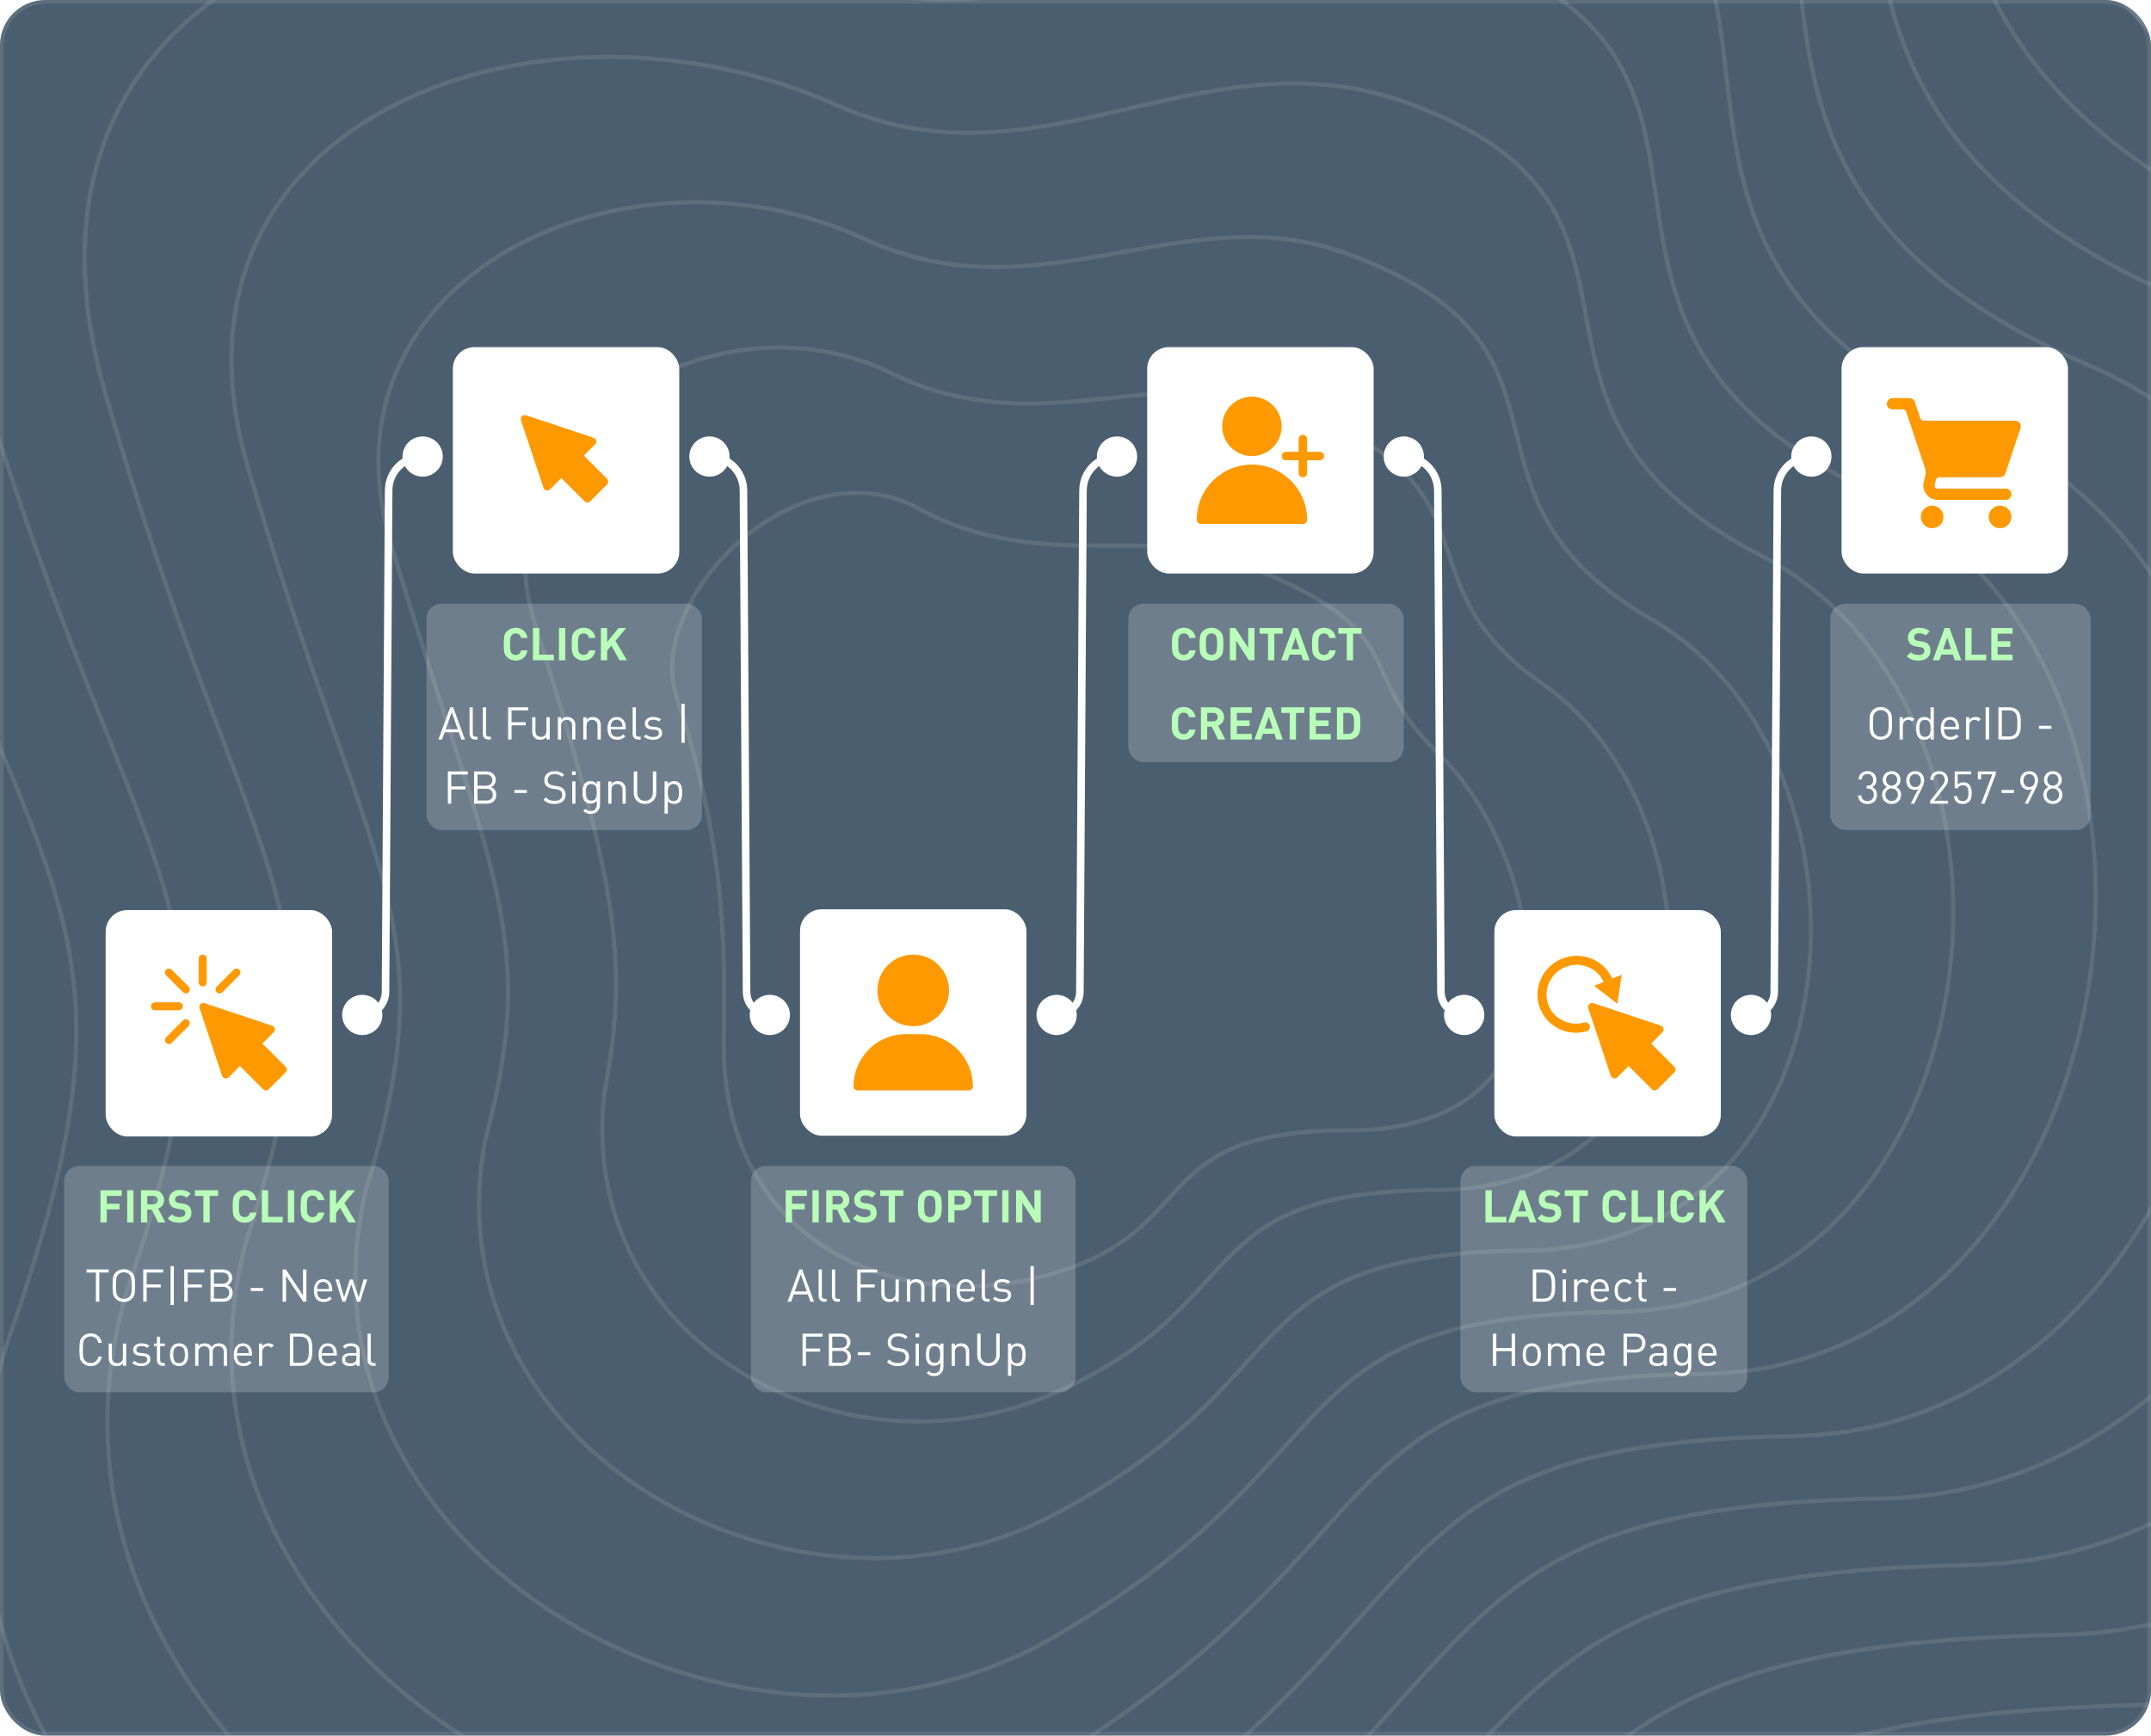 <svg width="570" height="460" viewBox="0 0 570 460" fill="none" xmlns="http://www.w3.org/2000/svg">
<g clip-path="url(#clip0_11816_149065)">
<rect width="570" height="460" rx="12" fill="#4B5E6F"/>
<path d="M-237.479 -26.629C-312.417 -298.18 -34.819 -325.821 165.514 -243.827C282.4 -201.658 359.16 -332.799 503.959 -280.462C648.757 -228.126 475.174 -63.265 696.733 21.346C918.292 105.957 810.129 484.526 616.483 488.888C422.837 493.249 476.046 556.926 282.4 702.596C88.754 848.267 -237.479 645.898 -156.357 432.19C-75.235 218.481 -156.358 267.329 -237.479 -26.629Z" stroke="#FEFEFE" stroke-opacity="0.1" stroke-width="1.129"/>
<path d="M179.296 184.706C170.65 158.843 211.149 117.118 243.714 134.925C273.534 151.231 303.901 140.234 323.963 147.503C376.78 166.641 357.352 176.771 380.963 199.5C409.693 227.159 423.403 299.584 357.352 299.584C303.028 299.584 319.283 325.969 278.605 337.66C237.927 349.35 191.795 329.45 191.795 277.058C191.795 257.384 193.697 227.783 179.296 184.706Z" stroke="#FEFEFE" stroke-opacity="0.1" stroke-width="1.129"/>
<path d="M-199.593 -8.74C-268.505 -257.955 -12.461 -286.876 172.621 -210.717C281.591 -170.9 354.134 -291.119 487.593 -242.879C624.029 -193.56 464.46 -42.766 668.024 36.22C872.053 115.653 774.969 466.391 592.922 470.356C411.942 474.321 461.792 534.607 282.052 668.098C102.312 801.588 -198.457 615.807 -124.709 416.764C-50.962 220.695 -124.537 262.411 -199.593 -8.74Z" stroke="#FEFEFE" stroke-opacity="0.1" stroke-width="1.129"/>
<path d="M-161.711 9.158C-224.596 -217.722 9.893 -247.924 179.723 -177.6C280.779 -140.133 349.104 -249.43 471.223 -205.288C599.297 -158.987 453.742 -22.259 639.311 51.101C825.81 125.357 739.805 448.263 569.359 451.832C401.044 455.4 447.534 512.296 281.7 633.607C115.867 754.918 -159.438 585.725 -93.066 401.347C-26.693 222.917 -92.721 257.502 -161.711 9.158Z" stroke="#FEFEFE" stroke-opacity="0.1" stroke-width="1.129"/>
<path d="M-123.829 27.053C-180.687 -177.492 32.247 -208.974 186.826 -144.485C279.966 -109.37 344.074 -207.745 454.853 -167.699C574.566 -124.416 443.025 -1.755 610.598 65.979C779.567 135.058 704.642 430.133 545.795 433.305C390.146 436.477 433.276 489.983 281.349 599.114C129.422 708.244 -120.42 555.639 -61.422 385.927C-2.424 225.136 -60.904 252.589 -123.829 27.053Z" stroke="#FEFEFE" stroke-opacity="0.1" stroke-width="1.129"/>
<path d="M-85.942 44.947C-136.774 -137.263 54.606 -170.026 193.933 -111.372C279.158 -78.608 339.048 -166.061 438.488 -130.112C549.838 -89.847 432.312 18.748 581.889 80.856C733.329 144.757 669.483 412.001 522.236 414.777C379.252 417.552 419.023 467.668 281.002 564.619C142.981 661.569 -81.397 525.553 -29.774 370.505C21.849 227.354 -29.083 247.675 -85.942 44.947Z" stroke="#FEFEFE" stroke-opacity="0.1" stroke-width="1.129"/>
<path d="M-48.059 63.752C-92.864 -96.122 76.961 -130.165 201.036 -77.347C278.347 -46.934 334.019 -123.464 422.119 -91.612C525.108 -54.366 421.595 40.163 553.178 96.646C687.087 155.369 634.321 394.782 498.673 397.161C368.355 399.54 404.767 446.265 280.651 531.036C156.536 615.807 -42.378 496.378 1.871 355.995C46.119 230.484 2.735 243.674 -48.059 63.752Z" stroke="#FEFEFE" stroke-opacity="0.1" stroke-width="1.129"/>
<path d="M-10.175 83.625C-48.954 -53.915 99.317 -89.238 208.14 -42.255C277.536 -14.193 328.991 -79.801 405.751 -52.046C500.378 -17.818 410.879 62.644 524.466 113.502C640.846 167.048 599.159 378.629 475.111 380.612C357.459 382.594 390.51 425.93 280.301 498.52C170.093 571.111 -3.358 468.271 33.516 342.553C70.389 234.681 34.553 240.739 -10.175 83.625Z" stroke="#FEFEFE" stroke-opacity="0.1" stroke-width="1.129"/>
<path d="M27.709 103.557C-5.043 -11.648 121.674 -48.251 215.245 -7.103C276.726 18.607 323.963 -36.079 389.384 -12.421C475.649 18.789 400.164 85.185 495.756 130.417C594.606 178.785 563.998 362.536 451.549 364.121C346.563 365.707 376.255 405.653 279.952 466.063C183.65 526.474 35.663 440.222 65.162 329.169C94.661 238.937 66.372 237.863 27.709 103.557Z" stroke="#FEFEFE" stroke-opacity="0.1" stroke-width="1.129"/>
<path d="M65.6 123.581C38.874 30.712 144.036 -7.171 222.356 28.141C275.921 51.501 318.941 7.737 373.022 27.297C450.925 55.489 389.455 107.819 467.051 147.425C548.371 190.616 528.843 346.535 427.993 347.725C335.673 348.914 362.005 385.469 279.609 433.7C197.212 481.93 74.689 412.266 96.814 315.879C118.938 243.286 98.197 235.08 65.6 123.581Z" stroke="#FEFEFE" stroke-opacity="0.1" stroke-width="1.129"/>
<path d="M103.489 143.729C82.789 73.195 166.397 34.031 229.465 63.508C275.116 84.516 313.917 51.675 356.659 67.138C426.2 92.312 378.744 130.575 438.345 164.556C502.135 202.569 493.686 330.657 404.436 331.45C324.781 332.243 347.755 365.408 279.264 401.459C210.774 437.509 113.715 384.433 128.464 302.711C143.213 247.758 130.02 232.42 103.489 143.729Z" stroke="#FEFEFE" stroke-opacity="0.1" stroke-width="1.129"/>
<path d="M141.383 164.068C126.71 115.869 188.763 75.425 236.58 99.067C274.315 117.724 308.9 95.805 340.302 107.171C401.48 129.327 368.039 153.524 409.644 181.879C455.905 214.715 458.535 314.971 380.885 315.368C313.895 315.764 333.509 345.539 278.925 369.41C224.341 393.28 152.745 356.793 160.12 289.735C167.495 252.421 161.849 229.952 141.383 164.068Z" stroke="#FEFEFE" stroke-opacity="0.1" stroke-width="1.129"/>
<path d="M90.667 269C90.667 271.946 93.055 274.333 96 274.333C98.945 274.333 101.333 271.946 101.333 269C101.333 266.054 98.945 263.667 96 263.667C93.055 263.667 90.667 266.054 90.667 269ZM106.667 121C106.667 123.946 109.054 126.333 112 126.333C114.946 126.333 117.333 123.946 117.333 121C117.333 118.054 114.946 115.667 112 115.667C109.054 115.667 106.667 118.054 106.667 121ZM102.162 262.876L101.162 262.87L102.162 262.876ZM103.162 262.882L103.989 129.962L101.989 129.949L101.162 262.87L103.162 262.882ZM103.989 129.962C104.016 125.557 107.595 122 112 122V120C106.495 120 102.023 124.444 101.989 129.949L103.989 129.962ZM96 270C99.938 270 103.137 266.82 103.162 262.882L101.162 262.87C101.144 265.708 98.838 268 96 268V270Z" fill="white"/>
<path d="M274.667 269C274.667 271.946 277.054 274.333 280 274.333C282.946 274.333 285.333 271.946 285.333 269C285.333 266.054 282.946 263.667 280 263.667C277.054 263.667 274.667 266.054 274.667 269ZM290.667 121C290.667 123.946 293.054 126.333 296 126.333C298.946 126.333 301.333 123.946 301.333 121C301.333 118.054 298.946 115.667 296 115.667C293.054 115.667 290.667 118.054 290.667 121ZM286.162 262.876L285.162 262.87L286.162 262.876ZM287.162 262.882L287.989 129.962L285.989 129.949L285.162 262.87L287.162 262.882ZM287.989 129.962C288.016 125.557 291.595 122 296 122V120C290.495 120 286.023 124.444 285.989 129.949L287.989 129.962ZM280 270C283.938 270 287.137 266.82 287.162 262.882L285.162 262.87C285.144 265.708 282.838 268 280 268V270Z" fill="white"/>
<path d="M458.667 269C458.667 271.946 461.054 274.333 464 274.333C466.946 274.333 469.333 271.946 469.333 269C469.333 266.054 466.946 263.667 464 263.667C461.054 263.667 458.667 266.054 458.667 269ZM474.667 121C474.667 123.946 477.054 126.333 480 126.333C482.946 126.333 485.333 123.946 485.333 121C485.333 118.054 482.946 115.667 480 115.667C477.054 115.667 474.667 118.054 474.667 121ZM470.162 262.876L469.162 262.87L470.162 262.876ZM471.162 262.882L471.989 129.962L469.989 129.949L469.162 262.87L471.162 262.882ZM471.989 129.962C472.016 125.557 475.595 122 480 122V120C474.495 120 470.023 124.444 469.989 129.949L471.989 129.962ZM464 270C467.938 270 471.137 266.82 471.162 262.882L469.162 262.87C469.144 265.708 466.838 268 464 268V270Z" fill="white"/>
<path d="M209.333 269C209.333 271.946 206.946 274.333 204 274.333C201.054 274.333 198.667 271.946 198.667 269C198.667 266.054 201.054 263.667 204 263.667C206.946 263.667 209.333 266.054 209.333 269ZM193.333 121C193.333 123.946 190.946 126.333 188 126.333C185.054 126.333 182.667 123.946 182.667 121C182.667 118.054 185.054 115.667 188 115.667C190.946 115.667 193.333 118.054 193.333 121ZM197.838 262.876L198.838 262.87L197.838 262.876ZM196.838 262.882L196.011 129.962L198.011 129.949L198.838 262.87L196.838 262.882ZM196.011 129.962C195.984 125.557 192.405 122 188 122V120C193.505 120 197.977 124.444 198.011 129.949L196.011 129.962ZM204 270C200.062 270 196.863 266.82 196.838 262.882L198.838 262.87C198.856 265.708 201.162 268 204 268V270Z" fill="white"/>
<path d="M393.333 269C393.333 271.946 390.946 274.333 388 274.333C385.054 274.333 382.667 271.946 382.667 269C382.667 266.054 385.054 263.667 388 263.667C390.946 263.667 393.333 266.054 393.333 269ZM377.333 121C377.333 123.946 374.946 126.333 372 126.333C369.054 126.333 366.667 123.946 366.667 121C366.667 118.054 369.054 115.667 372 115.667C374.946 115.667 377.333 118.054 377.333 121ZM381.838 262.876L382.838 262.87L381.838 262.876ZM380.838 262.882L380.011 129.962L382.011 129.949L382.838 262.87L380.838 262.882ZM380.011 129.962C379.984 125.557 376.405 122 372 122V120C377.505 120 381.977 124.444 382.011 129.949L380.011 129.962ZM388 270C384.062 270 380.863 266.82 380.838 262.882L382.838 262.87C382.856 265.708 385.162 268 388 268V270Z" fill="white"/>
<rect x="28" y="241.207" width="60" height="60" rx="5.725" fill="white"/>
<g clip-path="url(#clip1_11816_149065)">
<path d="M69.727 288.691L63.574 282.539L60.591 285.521C60.334 285.779 59.96 285.885 59.603 285.803C59.247 285.718 58.961 285.457 58.845 285.109L52.879 267.211C52.752 266.832 52.851 266.413 53.133 266.131C53.414 265.85 53.833 265.747 54.212 265.877L72.111 271.843C72.458 271.959 72.72 272.245 72.804 272.601C72.888 272.957 72.782 273.331 72.523 273.589L69.54 276.572L75.693 282.726C76.105 283.137 76.105 283.805 75.693 284.217L71.219 288.691C70.807 289.103 70.139 289.103 69.727 288.691Z" fill="#FF9902"/>
<path d="M53.711 261.438C53.128 261.438 52.656 260.966 52.656 260.383V254.055C52.656 253.472 53.128 253 53.711 253C54.294 253 54.766 253.472 54.766 254.055V260.383C54.766 260.966 54.294 261.438 53.711 261.438Z" fill="#FF9902"/>
<path d="M48.491 262.983L44.016 258.507C43.604 258.095 43.604 257.428 44.016 257.016C44.428 256.604 45.095 256.604 45.507 257.016L49.983 261.491C50.395 261.903 50.395 262.571 49.983 262.983C49.571 263.395 48.903 263.395 48.491 262.983Z" fill="#FF9902"/>
<path d="M44.016 276.406C43.604 275.994 43.604 275.326 44.016 274.915L48.491 270.439C48.903 270.027 49.571 270.027 49.983 270.439C50.395 270.851 50.395 271.519 49.983 271.931L45.507 276.406C45.095 276.818 44.428 276.818 44.016 276.406Z" fill="#FF9902"/>
<path d="M57.438 262.983C57.026 262.571 57.026 261.903 57.438 261.491L61.913 257.016C62.325 256.604 62.992 256.604 63.404 257.016C63.816 257.428 63.816 258.095 63.404 258.507L58.929 262.983C58.517 263.395 57.85 263.395 57.438 262.983Z" fill="#FF9902"/>
<path d="M47.383 267.766H41.055C40.472 267.766 40 267.294 40 266.711C40 266.128 40.472 265.656 41.055 265.656H47.383C47.966 265.656 48.438 266.128 48.438 266.711C48.438 267.294 47.966 267.766 47.383 267.766Z" fill="#FF9902"/>
</g>
<rect x="396" y="241.207" width="60" height="60" rx="5.725" fill="white"/>
<g clip-path="url(#clip2_11816_149065)">
<path d="M437.727 288.691L431.574 282.539L428.591 285.521C428.333 285.779 427.96 285.885 427.603 285.803C427.247 285.718 426.96 285.457 426.845 285.109L420.879 267.211C420.752 266.832 420.851 266.413 421.133 266.131C421.414 265.85 421.833 265.747 422.212 265.877L440.111 271.843C440.458 271.959 440.72 272.245 440.804 272.601C440.888 272.957 440.782 273.331 440.523 273.589L437.54 276.572L443.693 282.726C444.105 283.137 444.105 283.805 443.693 284.217L439.219 288.691C438.807 289.103 438.139 289.103 437.727 288.691Z" fill="#FF9902"/>
<path d="M421.001 271.811C421.051 271.935 421.074 272.068 421.068 272.201C421.061 272.335 421.027 272.466 420.966 272.585C420.904 272.706 420.818 272.812 420.714 272.898C420.609 272.983 420.487 273.047 420.357 273.083C418.155 273.706 415.811 273.564 413.72 272.68C411.275 271.652 409.35 269.707 408.365 267.268L408.364 267.267C407.388 264.831 407.434 262.102 408.491 259.676C409.548 257.25 411.53 255.325 414.002 254.322L414.003 254.321L414.042 254.306L414.043 254.305C416.528 253.317 419.297 253.33 421.748 254.345L421.749 254.345C424.163 255.345 426.07 257.248 427.058 259.644L426.827 259.739L427.058 259.643C427.062 259.654 427.071 259.663 427.084 259.669C427.096 259.674 427.112 259.674 427.127 259.668L427.127 259.668L429.027 258.907L429.432 258.744L429.367 259.176L428.463 265.147L428.399 265.567L428.063 265.307L423.287 261.614L422.941 261.347L423.346 261.184L425.241 260.425L425.241 260.425C425.249 260.422 425.255 260.417 425.261 260.412C425.266 260.407 425.27 260.401 425.273 260.394C425.276 260.388 425.277 260.382 425.277 260.375C425.277 260.369 425.276 260.363 425.274 260.358C423.585 256.325 418.881 254.408 414.747 256.065L414.654 256.102C412.73 256.899 411.178 258.387 410.313 260.261C409.449 262.135 409.338 264.254 410.001 266.185C410.665 268.117 412.053 269.717 413.885 270.66C415.717 271.602 417.854 271.815 419.86 271.254L419.86 271.254C420.086 271.191 420.328 271.212 420.539 271.314C420.749 271.417 420.914 271.593 421.001 271.811ZM421.001 271.811C421.001 271.811 421.001 271.811 421.001 271.812L420.769 271.904L421 271.81C421.001 271.81 421.001 271.81 421.001 271.811Z" fill="#FF9902" stroke="#FF9902" stroke-width="0.5"/>
</g>
<rect x="120" y="92" width="60" height="60" rx="5.725" fill="white"/>
<path d="M154.903 132.87L148.75 126.717L145.767 129.7C145.509 129.958 145.135 130.064 144.779 129.981C144.423 129.897 144.136 129.635 144.021 129.288L138.054 111.389C137.928 111.01 138.027 110.592 138.309 110.31C138.59 110.029 139.009 109.926 139.388 110.056L157.287 116.022C157.634 116.137 157.896 116.424 157.98 116.78C158.064 117.135 157.958 117.509 157.699 117.768L154.716 120.751L160.869 126.904C161.281 127.316 161.281 127.984 160.869 128.396L156.395 132.87C155.982 133.282 155.315 133.282 154.903 132.87Z" fill="#FF9902"/>
<rect x="488" y="92" width="60" height="60" rx="5.725" fill="white"/>
<g clip-path="url(#clip3_11816_149065)">
<path d="M501.5 105.5C500.672 105.5 500 106.172 500 107C500 107.828 500.672 108.5 501.5 108.5H504.169C504.387 108.5 504.6 108.569 504.777 108.696C504.955 108.824 505.087 109.004 505.156 109.212L510.102 124.051C510.321 124.71 510.349 125.419 510.181 126.093L509.773 127.725C509.176 130.115 511.036 132.5 513.5 132.5H531.5C532.328 132.5 533 131.828 533 131C533 130.172 532.328 129.5 531.5 129.5H513.5C512.916 129.5 512.541 129.021 512.683 128.454L512.99 127.228C513.042 127.02 513.162 126.835 513.331 126.703C513.5 126.572 513.708 126.5 513.922 126.5H530C530.646 126.5 531.219 126.087 531.424 125.475L535.423 113.475C535.747 112.503 535.023 111.5 533.999 111.5H509.832C509.614 111.5 509.401 111.431 509.224 111.304C509.046 111.176 508.914 110.996 508.845 110.788L507.424 106.525C507.219 105.913 506.646 105.5 506 105.5H501.5ZM512 134C510.343 134 509 135.343 509 137C509 138.657 510.343 140 512 140C513.657 140 515 138.657 515 137C515 135.343 513.657 134 512 134ZM530 134C528.343 134 527 135.343 527 137C527 138.657 528.343 140 530 140C531.657 140 533 138.657 533 137C533 135.343 531.657 134 530 134Z" fill="#FF9902"/>
</g>
<rect x="304" y="92" width="60" height="60" rx="5.725" fill="white"/>
<path d="M331.75 120.875C336.099 120.875 339.625 117.349 339.625 113C339.625 108.651 336.099 105.125 331.75 105.125C327.401 105.125 323.875 108.651 323.875 113C323.875 117.349 327.401 120.875 331.75 120.875Z" fill="#FF9902"/>
<path d="M331.75 123.125C327.873 123.129 324.155 124.672 321.413 127.413C318.672 130.155 317.129 133.873 317.125 137.75C317.125 138.048 317.244 138.335 317.455 138.545C317.665 138.756 317.952 138.875 318.25 138.875H345.25C345.548 138.875 345.835 138.756 346.045 138.545C346.256 138.335 346.375 138.048 346.375 137.75C346.371 133.873 344.828 130.155 342.087 127.413C339.345 124.672 335.627 123.129 331.75 123.125Z" fill="#FF9902"/>
<path d="M349.75 119.75H346.375V116.375C346.375 116.077 346.256 115.79 346.045 115.58C345.835 115.369 345.548 115.25 345.25 115.25C344.952 115.25 344.665 115.369 344.455 115.58C344.244 115.79 344.125 116.077 344.125 116.375V119.75H340.75C340.452 119.75 340.165 119.869 339.955 120.08C339.744 120.29 339.625 120.577 339.625 120.875C339.625 121.173 339.744 121.46 339.955 121.67C340.165 121.881 340.452 122 340.75 122H344.125V125.375C344.125 125.673 344.244 125.96 344.455 126.17C344.665 126.381 344.952 126.5 345.25 126.5C345.548 126.5 345.835 126.381 346.045 126.17C346.256 125.96 346.375 125.673 346.375 125.375V122H349.75C350.048 122 350.335 121.881 350.545 121.67C350.756 121.46 350.875 121.173 350.875 120.875C350.875 120.577 350.756 120.29 350.545 120.08C350.335 119.869 350.048 119.75 349.75 119.75Z" fill="#FF9902"/>
<rect x="212" y="241" width="60" height="60" rx="5.725" fill="white"/>
<path d="M242 253C236.766 253 232.508 257.258 232.508 262.492C232.508 267.726 236.766 271.984 242 271.984C247.234 271.984 251.492 267.726 251.492 262.492C251.492 257.258 247.234 253 242 253Z" fill="#FF9902"/>
<path d="M253.81 278.186C251.211 275.547 247.766 274.094 244.109 274.094H239.891C236.234 274.094 232.789 275.547 230.19 278.186C227.604 280.811 226.18 284.277 226.18 287.945C226.18 288.528 226.652 289 227.234 289H256.766C257.348 289 257.82 288.528 257.82 287.945C257.82 284.277 256.396 280.811 253.81 278.186Z" fill="#FF9902"/>
<g filter="url(#filter0_b_11816_149065)">
<rect x="17" y="309" width="86" height="60" rx="4" fill="white" fill-opacity="0.2"/>
<path d="M32.253 316.944H28.293V319.044H31.665V320.532H28.293V324H26.625V315.456H32.253V316.944ZM35.371 324H33.703V315.456H35.371V324ZM43.827 324H41.895L40.227 320.592H39.027V324H37.359V315.456H40.707C41.555 315.456 42.227 315.708 42.723 316.212C43.227 316.716 43.479 317.336 43.479 318.072C43.479 318.64 43.331 319.116 43.035 319.5C42.739 319.884 42.367 320.156 41.919 320.316L43.827 324ZM41.475 318.888C41.699 318.68 41.811 318.408 41.811 318.072C41.811 317.736 41.699 317.464 41.475 317.256C41.251 317.048 40.959 316.944 40.599 316.944H39.027V319.2H40.599C40.959 319.2 41.251 319.096 41.475 318.888ZM50.731 321.48C50.731 322.288 50.435 322.924 49.843 323.388C49.251 323.844 48.491 324.072 47.563 324.072C46.883 324.072 46.295 323.988 45.799 323.82C45.303 323.644 44.851 323.352 44.443 322.944L45.523 321.864C46.003 322.344 46.687 322.584 47.575 322.584C48.071 322.584 48.447 322.492 48.703 322.308C48.967 322.124 49.099 321.86 49.099 321.516C49.099 321.22 49.011 320.984 48.835 320.808C48.683 320.664 48.427 320.568 48.067 320.52L47.047 320.364C46.327 320.26 45.775 320.024 45.391 319.656C44.983 319.256 44.779 318.696 44.779 317.976C44.779 317.2 45.047 316.576 45.583 316.104C46.119 315.624 46.843 315.384 47.755 315.384C48.907 315.384 49.827 315.716 50.515 316.38L49.459 317.424C49.059 317.032 48.475 316.836 47.707 316.836C47.283 316.836 46.959 316.94 46.735 317.148C46.511 317.348 46.399 317.604 46.399 317.916C46.399 318.172 46.479 318.376 46.639 318.528C46.823 318.696 47.083 318.804 47.419 318.852L48.439 319.008C49.167 319.112 49.711 319.336 50.071 319.68C50.511 320.088 50.731 320.688 50.731 321.48ZM57.797 316.944H55.565V324H53.897V316.944H51.665V315.456H57.797V316.944ZM67.945 321.372C67.793 322.244 67.437 322.912 66.877 323.376C66.317 323.84 65.629 324.072 64.813 324.072C63.901 324.072 63.137 323.772 62.521 323.172C62.129 322.78 61.885 322.352 61.789 321.888C61.701 321.416 61.657 320.696 61.657 319.728C61.657 318.76 61.701 318.044 61.789 317.58C61.885 317.108 62.129 316.676 62.521 316.284C63.137 315.684 63.901 315.384 64.813 315.384C65.629 315.384 66.317 315.616 66.877 316.08C67.437 316.544 67.793 317.212 67.945 318.084H66.241C66.049 317.276 65.573 316.872 64.813 316.872C64.357 316.872 64.001 317.02 63.745 317.316C63.585 317.5 63.473 317.752 63.409 318.072C63.353 318.384 63.325 318.936 63.325 319.728C63.325 320.52 63.353 321.076 63.409 321.396C63.473 321.708 63.585 321.956 63.745 322.14C64.001 322.436 64.357 322.584 64.813 322.584C65.581 322.584 66.061 322.18 66.253 321.372H67.945ZM74.931 324H69.387V315.456H71.055V322.512H74.931V324ZM77.957 324H76.289V315.456H77.957V324ZM85.945 321.372C85.793 322.244 85.437 322.912 84.877 323.376C84.317 323.84 83.629 324.072 82.813 324.072C81.901 324.072 81.137 323.772 80.521 323.172C80.129 322.78 79.885 322.352 79.789 321.888C79.701 321.416 79.657 320.696 79.657 319.728C79.657 318.76 79.701 318.044 79.789 317.58C79.885 317.108 80.129 316.676 80.521 316.284C81.137 315.684 81.901 315.384 82.813 315.384C83.629 315.384 84.317 315.616 84.877 316.08C85.437 316.544 85.793 317.212 85.945 318.084H84.241C84.049 317.276 83.573 316.872 82.813 316.872C82.357 316.872 82.001 317.02 81.745 317.316C81.585 317.5 81.473 317.752 81.409 318.072C81.353 318.384 81.325 318.936 81.325 319.728C81.325 320.52 81.353 321.076 81.409 321.396C81.473 321.708 81.585 321.956 81.745 322.14C82.001 322.436 82.357 322.584 82.813 322.584C83.581 322.584 84.061 322.18 84.253 321.372H85.945ZM94.299 324H92.355L90.159 320.112L89.055 321.432V324H87.387V315.456H89.055V319.176L92.067 315.456H94.095L91.263 318.852L94.299 324Z" fill="#B8FEB9"/>
<path d="M28.786 337.272H26.314V345H25.402V337.272H22.93V336.456H28.786V337.272ZM35.654 338.472C35.75 338.92 35.798 339.672 35.798 340.728C35.798 341.784 35.75 342.536 35.654 342.984C35.558 343.432 35.318 343.848 34.934 344.232C34.374 344.792 33.666 345.072 32.81 345.072C31.946 345.072 31.234 344.792 30.674 344.232C30.298 343.856 30.062 343.444 29.966 342.996C29.87 342.548 29.822 341.792 29.822 340.728C29.822 339.664 29.87 338.908 29.966 338.46C30.062 338.012 30.298 337.6 30.674 337.224C31.234 336.664 31.946 336.384 32.81 336.384C33.666 336.384 34.374 336.664 34.934 337.224C35.318 337.608 35.558 338.024 35.654 338.472ZM34.778 342.696C34.85 342.312 34.886 341.656 34.886 340.728C34.886 339.8 34.85 339.148 34.778 338.772C34.706 338.388 34.542 338.064 34.286 337.8C33.886 337.4 33.394 337.2 32.81 337.2C32.226 337.2 31.734 337.4 31.334 337.8C31.078 338.064 30.914 338.388 30.842 338.772C30.77 339.148 30.734 339.8 30.734 340.728C30.734 341.656 30.77 342.312 30.842 342.696C30.914 343.072 31.078 343.392 31.334 343.656C31.734 344.056 32.226 344.256 32.81 344.256C33.394 344.256 33.886 344.056 34.286 343.656C34.542 343.392 34.706 343.072 34.778 342.696ZM43.255 337.272H38.863V340.416H42.607V341.232H38.863V345H37.951V336.456H43.255V337.272ZM46.064 345.888H45.2V335.568H46.064V345.888ZM54.13 337.272H49.738V340.416H53.482V341.232H49.738V345H48.826V336.456H54.13V337.272ZM61.655 342.636C61.655 343.396 61.423 343.98 60.959 344.388C60.503 344.796 59.887 345 59.111 345H55.787V336.456H59.003C59.755 336.456 60.363 336.66 60.827 337.068C61.291 337.476 61.523 338.032 61.523 338.736C61.523 339.176 61.403 339.564 61.163 339.9C60.931 340.236 60.631 340.472 60.263 340.608C60.687 340.76 61.023 341.012 61.271 341.364C61.527 341.716 61.655 342.14 61.655 342.636ZM60.275 343.764C60.587 343.476 60.743 343.092 60.743 342.612C60.743 342.132 60.587 341.752 60.275 341.472C59.971 341.192 59.555 341.052 59.027 341.052H56.699V344.184H59.027C59.555 344.184 59.971 344.044 60.275 343.764ZM60.143 339.864C60.455 339.608 60.611 339.236 60.611 338.748C60.611 338.26 60.455 337.892 60.143 337.644C59.839 337.396 59.435 337.272 58.931 337.272H56.699V340.236H58.931C59.427 340.236 59.831 340.112 60.143 339.864ZM69.755 342.168H66.467V341.364H69.755V342.168ZM81.2 345H80.336L75.8 338.148V345H74.888V336.456H75.752L80.288 343.284V336.456H81.2V345ZM88.045 342.276H84.061C84.061 342.932 84.209 343.436 84.505 343.788C84.801 344.14 85.233 344.316 85.801 344.316C86.137 344.316 86.417 344.264 86.641 344.16C86.873 344.056 87.109 343.884 87.349 343.644L87.937 344.16C87.617 344.48 87.297 344.712 86.977 344.856C86.657 345 86.257 345.072 85.777 345.072C84.961 345.072 84.325 344.824 83.869 344.328C83.421 343.824 83.197 343.064 83.197 342.048C83.197 341.096 83.413 340.356 83.845 339.828C84.277 339.292 84.869 339.024 85.621 339.024C86.381 339.024 86.973 339.28 87.397 339.792C87.829 340.296 88.045 340.996 88.045 341.892V342.276ZM87.193 341.628C87.161 341.172 87.097 340.844 87.001 340.644C86.721 340.052 86.261 339.756 85.621 339.756C84.981 339.756 84.521 340.052 84.241 340.644C84.145 340.852 84.085 341.18 84.061 341.628H87.193ZM97.302 339.096L95.442 345H94.638L93.09 340.416L91.554 345H90.75L88.878 339.096H89.814L91.17 343.836L92.718 339.096H93.462L95.022 343.836L96.366 339.096H97.302ZM26.997 359.528C26.845 360.32 26.505 360.944 25.977 361.4C25.449 361.848 24.801 362.072 24.033 362.072C23.169 362.072 22.457 361.792 21.897 361.232C21.521 360.856 21.285 360.444 21.189 359.996C21.093 359.548 21.045 358.792 21.045 357.728C21.045 356.664 21.093 355.908 21.189 355.46C21.285 355.012 21.521 354.6 21.897 354.224C22.457 353.664 23.169 353.384 24.033 353.384C24.809 353.384 25.457 353.608 25.977 354.056C26.505 354.504 26.845 355.128 26.997 355.928H26.061C25.949 355.392 25.713 354.972 25.353 354.668C25.001 354.356 24.561 354.2 24.033 354.2C23.449 354.2 22.957 354.4 22.557 354.8C22.301 355.064 22.137 355.388 22.065 355.772C21.993 356.148 21.957 356.8 21.957 357.728C21.957 358.656 21.993 359.312 22.065 359.696C22.137 360.072 22.301 360.392 22.557 360.656C22.957 361.056 23.449 361.256 24.033 361.256C24.561 361.256 25.005 361.104 25.365 360.8C25.733 360.488 25.973 360.064 26.085 359.528H26.997ZM33.437 362H32.585V361.34C32.161 361.828 31.605 362.072 30.917 362.072C30.269 362.072 29.761 361.888 29.393 361.52C28.993 361.128 28.793 360.576 28.793 359.864V356.096H29.657V359.732C29.657 360.244 29.781 360.636 30.029 360.908C30.285 361.172 30.641 361.304 31.097 361.304C31.553 361.304 31.913 361.168 32.177 360.896C32.441 360.624 32.573 360.236 32.573 359.732V356.096H33.437V362ZM39.852 360.272C39.852 360.832 39.632 361.272 39.192 361.592C38.76 361.912 38.18 362.072 37.452 362.072C36.412 362.072 35.604 361.788 35.028 361.22L35.604 360.644C36.036 361.1 36.648 361.328 37.44 361.328C37.936 361.328 38.32 361.24 38.592 361.064C38.872 360.888 39.012 360.628 39.012 360.284C39.012 359.764 38.684 359.476 38.028 359.42L37.056 359.336C35.88 359.24 35.292 358.712 35.292 357.752C35.292 357.224 35.492 356.804 35.892 356.492C36.292 356.18 36.816 356.024 37.464 356.024C38.352 356.024 39.06 356.236 39.588 356.66L39.024 357.224C38.616 356.912 38.092 356.756 37.452 356.756C37.028 356.756 36.7 356.84 36.468 357.008C36.244 357.176 36.132 357.416 36.132 357.728C36.132 357.992 36.216 358.192 36.384 358.328C36.552 358.464 36.82 358.552 37.188 358.592L38.112 358.676C38.672 358.732 39.1 358.88 39.396 359.12C39.7 359.36 39.852 359.744 39.852 360.272ZM43.696 362H43.084C42.596 362 42.22 361.852 41.956 361.556C41.7 361.26 41.572 360.88 41.572 360.416V356.756H40.828V356.096H41.572V354.284H42.436V356.096H43.696V356.756H42.436V360.392C42.436 360.968 42.704 361.256 43.24 361.256H43.696V362ZM49.865 359.048C49.865 360.128 49.625 360.912 49.145 361.4C48.713 361.848 48.149 362.072 47.453 362.072C46.757 362.072 46.193 361.848 45.761 361.4C45.281 360.912 45.041 360.128 45.041 359.048C45.041 357.96 45.281 357.176 45.761 356.696C46.193 356.248 46.757 356.024 47.453 356.024C48.149 356.024 48.713 356.248 49.145 356.696C49.625 357.176 49.865 357.96 49.865 359.048ZM49.001 359.048C49.001 358.144 48.845 357.536 48.533 357.224C48.245 356.936 47.885 356.792 47.453 356.792C47.029 356.792 46.673 356.936 46.385 357.224C46.065 357.544 45.905 358.152 45.905 359.048C45.905 359.944 46.065 360.552 46.385 360.872C46.673 361.16 47.029 361.304 47.453 361.304C47.885 361.304 48.245 361.16 48.533 360.872C48.845 360.552 49.001 359.944 49.001 359.048ZM60.165 362H59.301V358.364C59.301 357.852 59.173 357.464 58.917 357.2C58.661 356.928 58.305 356.792 57.849 356.792C57.409 356.792 57.053 356.924 56.781 357.188C56.509 357.452 56.373 357.812 56.373 358.268V362H55.509V358.364C55.509 357.852 55.381 357.464 55.125 357.2C54.869 356.928 54.513 356.792 54.057 356.792C53.601 356.792 53.241 356.928 52.977 357.2C52.713 357.472 52.581 357.86 52.581 358.364V362H51.717V356.096H52.581V356.744C52.997 356.264 53.553 356.024 54.249 356.024C55.089 356.024 55.693 356.352 56.061 357.008C56.525 356.352 57.173 356.024 58.005 356.024C58.637 356.024 59.145 356.208 59.529 356.576C59.953 356.984 60.165 357.532 60.165 358.22V362ZM66.788 359.276H62.804C62.804 359.932 62.952 360.436 63.248 360.788C63.544 361.14 63.976 361.316 64.544 361.316C64.88 361.316 65.16 361.264 65.384 361.16C65.616 361.056 65.852 360.884 66.092 360.644L66.68 361.16C66.36 361.48 66.04 361.712 65.72 361.856C65.4 362 65 362.072 64.52 362.072C63.704 362.072 63.068 361.824 62.612 361.328C62.164 360.824 61.94 360.064 61.94 359.048C61.94 358.096 62.156 357.356 62.588 356.828C63.02 356.292 63.612 356.024 64.364 356.024C65.124 356.024 65.716 356.28 66.14 356.792C66.572 357.296 66.788 357.996 66.788 358.892V359.276ZM65.936 358.628C65.904 358.172 65.84 357.844 65.744 357.644C65.464 357.052 65.004 356.756 64.364 356.756C63.724 356.756 63.264 357.052 62.984 357.644C62.888 357.852 62.828 358.18 62.804 358.628H65.936ZM72.563 356.576L71.927 357.224C71.767 357.064 71.611 356.952 71.459 356.888C71.315 356.824 71.131 356.792 70.907 356.792C70.483 356.792 70.139 356.944 69.875 357.248C69.619 357.544 69.491 357.92 69.491 358.376V362H68.627V356.096H69.491V356.816C69.651 356.568 69.879 356.376 70.175 356.24C70.479 356.096 70.803 356.024 71.147 356.024C71.723 356.024 72.195 356.208 72.563 356.576ZM82.726 356.408C82.742 356.712 82.75 357.152 82.75 357.728C82.75 358.304 82.742 358.744 82.726 359.048C82.71 359.352 82.642 359.708 82.522 360.116C82.402 360.516 82.226 360.844 81.994 361.1C81.442 361.7 80.694 362 79.75 362H76.822V353.456H79.75C80.694 353.456 81.442 353.756 81.994 354.356C82.226 354.612 82.402 354.944 82.522 355.352C82.642 355.752 82.71 356.104 82.726 356.408ZM81.814 358.892C81.83 358.62 81.838 358.232 81.838 357.728C81.838 357.224 81.83 356.836 81.814 356.564C81.798 356.292 81.746 355.992 81.658 355.664C81.578 355.336 81.45 355.08 81.274 354.896C80.898 354.48 80.338 354.272 79.594 354.272H77.734V361.184H79.594C80.338 361.184 80.898 360.976 81.274 360.56C81.45 360.376 81.578 360.12 81.658 359.792C81.746 359.464 81.798 359.164 81.814 358.892ZM89.264 359.276H85.28C85.28 359.932 85.428 360.436 85.724 360.788C86.02 361.14 86.452 361.316 87.02 361.316C87.356 361.316 87.636 361.264 87.86 361.16C88.092 361.056 88.328 360.884 88.568 360.644L89.156 361.16C88.836 361.48 88.516 361.712 88.196 361.856C87.876 362 87.476 362.072 86.996 362.072C86.18 362.072 85.544 361.824 85.088 361.328C84.64 360.824 84.416 360.064 84.416 359.048C84.416 358.096 84.632 357.356 85.064 356.828C85.496 356.292 86.088 356.024 86.84 356.024C87.6 356.024 88.192 356.28 88.616 356.792C89.048 357.296 89.264 357.996 89.264 358.892V359.276ZM88.412 358.628C88.38 358.172 88.316 357.844 88.22 357.644C87.94 357.052 87.48 356.756 86.84 356.756C86.2 356.756 85.74 357.052 85.46 357.644C85.364 357.852 85.304 358.18 85.28 358.628H88.412ZM95.315 362H94.451V361.436C94.219 361.668 93.975 361.832 93.719 361.928C93.463 362.024 93.139 362.072 92.747 362.072C92.003 362.072 91.447 361.892 91.079 361.532C90.783 361.244 90.635 360.844 90.635 360.332C90.635 359.804 90.811 359.388 91.163 359.084C91.523 358.78 92.031 358.628 92.687 358.628H94.451V358.064C94.451 357.624 94.331 357.3 94.091 357.092C93.859 356.876 93.475 356.768 92.939 356.768C92.571 356.768 92.275 356.82 92.051 356.924C91.835 357.028 91.635 357.204 91.451 357.452L90.863 356.912C91.111 356.576 91.395 356.344 91.715 356.216C92.035 356.088 92.447 356.024 92.951 356.024C94.527 356.024 95.315 356.68 95.315 357.992V362ZM94.451 359.912V359.276H92.807C91.919 359.276 91.475 359.624 91.475 360.32C91.475 360.992 91.931 361.328 92.843 361.328C93.427 361.328 93.863 361.196 94.151 360.932C94.351 360.74 94.451 360.4 94.451 359.912ZM99.52 362H98.896C98.4 362 98.024 361.856 97.768 361.568C97.52 361.28 97.396 360.9 97.396 360.428V353.456H98.26V360.392C98.26 360.688 98.32 360.908 98.44 361.052C98.56 361.188 98.764 361.256 99.052 361.256H99.52V362Z" fill="#FEFEFE"/>
</g>
<g filter="url(#filter1_b_11816_149065)">
<rect x="387" y="309" width="76" height="60" rx="4" fill="white" fill-opacity="0.2"/>
<path d="M399.185 324H393.641V315.456H395.309V322.512H399.185V324ZM407.143 324H405.403L404.899 322.488H401.863L401.347 324H399.607L402.715 315.456H404.023L407.143 324ZM404.455 321.084L403.411 317.976L402.331 321.084H404.455ZM413.715 321.48C413.715 322.288 413.419 322.924 412.827 323.388C412.235 323.844 411.475 324.072 410.547 324.072C409.867 324.072 409.279 323.988 408.783 323.82C408.287 323.644 407.835 323.352 407.427 322.944L408.507 321.864C408.987 322.344 409.671 322.584 410.559 322.584C411.055 322.584 411.431 322.492 411.687 322.308C411.951 322.124 412.083 321.86 412.083 321.516C412.083 321.22 411.995 320.984 411.819 320.808C411.667 320.664 411.411 320.568 411.051 320.52L410.031 320.364C409.311 320.26 408.759 320.024 408.375 319.656C407.967 319.256 407.763 318.696 407.763 317.976C407.763 317.2 408.031 316.576 408.567 316.104C409.103 315.624 409.827 315.384 410.739 315.384C411.891 315.384 412.811 315.716 413.499 316.38L412.443 317.424C412.043 317.032 411.459 316.836 410.691 316.836C410.267 316.836 409.943 316.94 409.719 317.148C409.495 317.348 409.383 317.604 409.383 317.916C409.383 318.172 409.463 318.376 409.623 318.528C409.807 318.696 410.067 318.804 410.403 318.852L411.423 319.008C412.151 319.112 412.695 319.336 413.055 319.68C413.495 320.088 413.715 320.688 413.715 321.48ZM420.781 316.944H418.549V324H416.881V316.944H414.649V315.456H420.781V316.944ZM430.93 321.372C430.778 322.244 430.422 322.912 429.862 323.376C429.302 323.84 428.614 324.072 427.798 324.072C426.886 324.072 426.122 323.772 425.506 323.172C425.114 322.78 424.87 322.352 424.774 321.888C424.686 321.416 424.642 320.696 424.642 319.728C424.642 318.76 424.686 318.044 424.774 317.58C424.87 317.108 425.114 316.676 425.506 316.284C426.122 315.684 426.886 315.384 427.798 315.384C428.614 315.384 429.302 315.616 429.862 316.08C430.422 316.544 430.778 317.212 430.93 318.084H429.226C429.034 317.276 428.558 316.872 427.798 316.872C427.342 316.872 426.986 317.02 426.73 317.316C426.57 317.5 426.458 317.752 426.394 318.072C426.338 318.384 426.31 318.936 426.31 319.728C426.31 320.52 426.338 321.076 426.394 321.396C426.458 321.708 426.57 321.956 426.73 322.14C426.986 322.436 427.342 322.584 427.798 322.584C428.566 322.584 429.046 322.18 429.238 321.372H430.93ZM437.915 324H432.371V315.456H434.039V322.512H437.915V324ZM440.941 324H439.273V315.456H440.941V324ZM448.93 321.372C448.778 322.244 448.422 322.912 447.862 323.376C447.302 323.84 446.614 324.072 445.798 324.072C444.886 324.072 444.122 323.772 443.506 323.172C443.114 322.78 442.87 322.352 442.774 321.888C442.686 321.416 442.642 320.696 442.642 319.728C442.642 318.76 442.686 318.044 442.774 317.58C442.87 317.108 443.114 316.676 443.506 316.284C444.122 315.684 444.886 315.384 445.798 315.384C446.614 315.384 447.302 315.616 447.862 316.08C448.422 316.544 448.778 317.212 448.93 318.084H447.226C447.034 317.276 446.558 316.872 445.798 316.872C445.342 316.872 444.986 317.02 444.73 317.316C444.57 317.5 444.458 317.752 444.394 318.072C444.338 318.384 444.31 318.936 444.31 319.728C444.31 320.52 444.338 321.076 444.394 321.396C444.458 321.708 444.57 321.956 444.73 322.14C444.986 322.436 445.342 322.584 445.798 322.584C446.566 322.584 447.046 322.18 447.238 321.372H448.93ZM457.283 324H455.339L453.143 320.112L452.039 321.432V324H450.371V315.456H452.039V319.176L455.051 315.456H457.079L454.247 318.852L457.283 324Z" fill="#B8FEB9"/>
<path d="M412.083 339.408C412.099 339.712 412.107 340.152 412.107 340.728C412.107 341.304 412.099 341.744 412.083 342.048C412.067 342.352 411.999 342.708 411.879 343.116C411.759 343.516 411.583 343.844 411.351 344.1C410.799 344.7 410.051 345 409.107 345H406.179V336.456H409.107C410.051 336.456 410.799 336.756 411.351 337.356C411.583 337.612 411.759 337.944 411.879 338.352C411.999 338.752 412.067 339.104 412.083 339.408ZM411.171 341.892C411.187 341.62 411.195 341.232 411.195 340.728C411.195 340.224 411.187 339.836 411.171 339.564C411.155 339.292 411.103 338.992 411.015 338.664C410.935 338.336 410.807 338.08 410.631 337.896C410.255 337.48 409.695 337.272 408.951 337.272H407.091V344.184H408.951C409.695 344.184 410.255 343.976 410.631 343.56C410.807 343.376 410.935 343.12 411.015 342.792C411.103 342.464 411.155 342.164 411.171 341.892ZM414.962 345H414.098V339.096H414.962V345ZM415.022 337.416H414.05V336.444H415.022V337.416ZM421.057 339.576L420.421 340.224C420.261 340.064 420.105 339.952 419.953 339.888C419.809 339.824 419.625 339.792 419.401 339.792C418.977 339.792 418.633 339.944 418.369 340.248C418.113 340.544 417.985 340.92 417.985 341.376V345H417.121V339.096H417.985V339.816C418.145 339.568 418.373 339.376 418.669 339.24C418.973 339.096 419.297 339.024 419.641 339.024C420.217 339.024 420.689 339.208 421.057 339.576ZM426.333 342.276H422.349C422.349 342.932 422.497 343.436 422.793 343.788C423.089 344.14 423.521 344.316 424.089 344.316C424.425 344.316 424.705 344.264 424.929 344.16C425.161 344.056 425.397 343.884 425.637 343.644L426.225 344.16C425.905 344.48 425.585 344.712 425.265 344.856C424.945 345 424.545 345.072 424.065 345.072C423.249 345.072 422.613 344.824 422.157 344.328C421.709 343.824 421.485 343.064 421.485 342.048C421.485 341.096 421.701 340.356 422.133 339.828C422.565 339.292 423.157 339.024 423.909 339.024C424.669 339.024 425.261 339.28 425.685 339.792C426.117 340.296 426.333 340.996 426.333 341.892V342.276ZM425.481 341.628C425.449 341.172 425.385 340.844 425.289 340.644C425.009 340.052 424.549 339.756 423.909 339.756C423.269 339.756 422.809 340.052 422.529 340.644C422.433 340.852 422.373 341.18 422.349 341.628H425.481ZM432.408 344.196C432.104 344.524 431.808 344.752 431.52 344.88C431.232 345.008 430.88 345.072 430.464 345.072C429.688 345.072 429.056 344.812 428.568 344.292C428.088 343.772 427.848 343.024 427.848 342.048C427.848 341.072 428.088 340.324 428.568 339.804C429.056 339.284 429.688 339.024 430.464 339.024C430.88 339.024 431.232 339.088 431.52 339.216C431.808 339.344 432.104 339.572 432.408 339.9L431.82 340.452C431.596 340.204 431.384 340.032 431.184 339.936C430.984 339.84 430.744 339.792 430.464 339.792C429.864 339.792 429.408 340.016 429.096 340.464C428.84 340.824 428.712 341.352 428.712 342.048C428.712 342.744 428.84 343.272 429.096 343.632C429.408 344.08 429.864 344.304 430.464 344.304C430.744 344.304 430.984 344.256 431.184 344.16C431.384 344.056 431.596 343.88 431.82 343.632L432.408 344.196ZM436.323 345H435.711C435.223 345 434.847 344.852 434.583 344.556C434.327 344.26 434.199 343.88 434.199 343.416V339.756H433.455V339.096H434.199V337.284H435.063V339.096H436.323V339.756H435.063V343.392C435.063 343.968 435.331 344.256 435.867 344.256H436.323V345ZM444.147 342.168H440.859V341.364H444.147V342.168ZM401.489 362H400.577V358.1H396.521V362H395.609V353.456H396.521V357.284H400.577V353.456H401.489V362ZM408.321 359.048C408.321 360.128 408.081 360.912 407.601 361.4C407.169 361.848 406.605 362.072 405.909 362.072C405.213 362.072 404.649 361.848 404.217 361.4C403.737 360.912 403.497 360.128 403.497 359.048C403.497 357.96 403.737 357.176 404.217 356.696C404.649 356.248 405.213 356.024 405.909 356.024C406.605 356.024 407.169 356.248 407.601 356.696C408.081 357.176 408.321 357.96 408.321 359.048ZM407.457 359.048C407.457 358.144 407.301 357.536 406.989 357.224C406.701 356.936 406.341 356.792 405.909 356.792C405.485 356.792 405.129 356.936 404.841 357.224C404.521 357.544 404.361 358.152 404.361 359.048C404.361 359.944 404.521 360.552 404.841 360.872C405.129 361.16 405.485 361.304 405.909 361.304C406.341 361.304 406.701 361.16 406.989 360.872C407.301 360.552 407.457 359.944 407.457 359.048ZM418.62 362H417.756V358.364C417.756 357.852 417.628 357.464 417.372 357.2C417.116 356.928 416.76 356.792 416.304 356.792C415.864 356.792 415.508 356.924 415.236 357.188C414.964 357.452 414.828 357.812 414.828 358.268V362H413.964V358.364C413.964 357.852 413.836 357.464 413.58 357.2C413.324 356.928 412.968 356.792 412.512 356.792C412.056 356.792 411.696 356.928 411.432 357.2C411.168 357.472 411.036 357.86 411.036 358.364V362H410.172V356.096H411.036V356.744C411.452 356.264 412.008 356.024 412.704 356.024C413.544 356.024 414.148 356.352 414.516 357.008C414.98 356.352 415.628 356.024 416.46 356.024C417.092 356.024 417.6 356.208 417.984 356.576C418.408 356.984 418.62 357.532 418.62 358.22V362ZM425.243 359.276H421.259C421.259 359.932 421.407 360.436 421.703 360.788C421.999 361.14 422.431 361.316 422.999 361.316C423.335 361.316 423.615 361.264 423.839 361.16C424.071 361.056 424.307 360.884 424.547 360.644L425.135 361.16C424.815 361.48 424.495 361.712 424.175 361.856C423.855 362 423.455 362.072 422.975 362.072C422.159 362.072 421.523 361.824 421.067 361.328C420.619 360.824 420.395 360.064 420.395 359.048C420.395 358.096 420.611 357.356 421.043 356.828C421.475 356.292 422.067 356.024 422.819 356.024C423.579 356.024 424.171 356.28 424.595 356.792C425.027 357.296 425.243 357.996 425.243 358.892V359.276ZM424.391 358.628C424.359 358.172 424.295 357.844 424.199 357.644C423.919 357.052 423.459 356.756 422.819 356.756C422.179 356.756 421.719 357.052 421.439 357.644C421.343 357.852 421.283 358.18 421.259 358.628H424.391ZM436.046 355.964C436.046 356.724 435.798 357.336 435.302 357.8C434.814 358.256 434.182 358.484 433.406 358.484H431.138V362H430.226V353.456H433.406C434.19 353.456 434.826 353.688 435.314 354.152C435.802 354.608 436.046 355.212 436.046 355.964ZM434.642 357.236C434.97 356.94 435.134 356.516 435.134 355.964C435.134 355.412 434.97 354.992 434.642 354.704C434.322 354.416 433.886 354.272 433.334 354.272H431.138V357.668H433.334C433.886 357.668 434.322 357.524 434.642 357.236ZM441.724 362H440.86V361.436C440.628 361.668 440.384 361.832 440.128 361.928C439.872 362.024 439.548 362.072 439.156 362.072C438.412 362.072 437.856 361.892 437.488 361.532C437.192 361.244 437.044 360.844 437.044 360.332C437.044 359.804 437.22 359.388 437.572 359.084C437.932 358.78 438.44 358.628 439.096 358.628H440.86V358.064C440.86 357.624 440.74 357.3 440.5 357.092C440.268 356.876 439.884 356.768 439.348 356.768C438.98 356.768 438.684 356.82 438.46 356.924C438.244 357.028 438.044 357.204 437.86 357.452L437.272 356.912C437.52 356.576 437.804 356.344 438.124 356.216C438.444 356.088 438.856 356.024 439.36 356.024C440.936 356.024 441.724 356.68 441.724 357.992V362ZM440.86 359.912V359.276H439.216C438.328 359.276 437.884 359.624 437.884 360.32C437.884 360.992 438.34 361.328 439.252 361.328C439.836 361.328 440.272 361.196 440.56 360.932C440.76 360.74 440.86 360.4 440.86 359.912ZM448.184 362.18C448.184 362.924 447.964 363.532 447.524 364.004C447.084 364.476 446.484 364.712 445.724 364.712C445.292 364.712 444.928 364.652 444.632 364.532C444.344 364.412 444.04 364.208 443.72 363.92L444.284 363.368C444.524 363.584 444.74 363.736 444.932 363.824C445.124 363.912 445.38 363.956 445.7 363.956C446.244 363.956 446.648 363.788 446.912 363.452C447.184 363.116 447.32 362.68 447.32 362.144V361.22C446.92 361.732 446.368 361.988 445.664 361.988C445.064 361.988 444.588 361.812 444.236 361.46C443.756 360.98 443.516 360.16 443.516 359C443.516 357.84 443.756 357.02 444.236 356.54C444.58 356.196 445.06 356.024 445.676 356.024C446.388 356.024 446.94 356.28 447.332 356.792V356.096H448.184V362.18ZM447.26 359.816C447.3 359.584 447.32 359.312 447.32 359C447.32 358.688 447.3 358.416 447.26 358.184C447.228 357.952 447.164 357.724 447.068 357.5C446.972 357.268 446.82 357.092 446.612 356.972C446.412 356.852 446.16 356.792 445.856 356.792C445.552 356.792 445.296 356.852 445.088 356.972C444.88 357.092 444.728 357.268 444.632 357.5C444.536 357.724 444.468 357.952 444.428 358.184C444.396 358.416 444.38 358.688 444.38 359C444.38 359.312 444.396 359.584 444.428 359.816C444.468 360.048 444.536 360.28 444.632 360.512C444.728 360.736 444.88 360.908 445.088 361.028C445.296 361.148 445.552 361.208 445.856 361.208C446.16 361.208 446.412 361.148 446.612 361.028C446.82 360.908 446.972 360.736 447.068 360.512C447.164 360.28 447.228 360.048 447.26 359.816ZM454.868 359.276H450.884C450.884 359.932 451.032 360.436 451.328 360.788C451.624 361.14 452.056 361.316 452.624 361.316C452.96 361.316 453.24 361.264 453.464 361.16C453.696 361.056 453.932 360.884 454.172 360.644L454.76 361.16C454.44 361.48 454.12 361.712 453.8 361.856C453.48 362 453.08 362.072 452.6 362.072C451.784 362.072 451.148 361.824 450.692 361.328C450.244 360.824 450.02 360.064 450.02 359.048C450.02 358.096 450.236 357.356 450.668 356.828C451.1 356.292 451.692 356.024 452.444 356.024C453.204 356.024 453.796 356.28 454.22 356.792C454.652 357.296 454.868 357.996 454.868 358.892V359.276ZM454.016 358.628C453.984 358.172 453.92 357.844 453.824 357.644C453.544 357.052 453.084 356.756 452.444 356.756C451.804 356.756 451.344 357.052 451.064 357.644C450.968 357.852 450.908 358.18 450.884 358.628H454.016Z" fill="#FEFEFE"/>
</g>
<g filter="url(#filter2_b_11816_149065)">
<rect x="199" y="309" width="86" height="60" rx="4" fill="white" fill-opacity="0.2"/>
<path d="M213.843 316.944H209.883V319.044H213.255V320.532H209.883V324H208.215V315.456H213.843V316.944ZM216.961 324H215.293V315.456H216.961V324ZM225.417 324H223.485L221.817 320.592H220.617V324H218.949V315.456H222.297C223.145 315.456 223.817 315.708 224.313 316.212C224.817 316.716 225.069 317.336 225.069 318.072C225.069 318.64 224.921 319.116 224.625 319.5C224.329 319.884 223.957 320.156 223.509 320.316L225.417 324ZM223.065 318.888C223.289 318.68 223.401 318.408 223.401 318.072C223.401 317.736 223.289 317.464 223.065 317.256C222.841 317.048 222.549 316.944 222.189 316.944H220.617V319.2H222.189C222.549 319.2 222.841 319.096 223.065 318.888ZM232.321 321.48C232.321 322.288 232.025 322.924 231.433 323.388C230.841 323.844 230.081 324.072 229.153 324.072C228.473 324.072 227.885 323.988 227.389 323.82C226.893 323.644 226.441 323.352 226.033 322.944L227.113 321.864C227.593 322.344 228.277 322.584 229.165 322.584C229.661 322.584 230.037 322.492 230.293 322.308C230.557 322.124 230.689 321.86 230.689 321.516C230.689 321.22 230.601 320.984 230.425 320.808C230.273 320.664 230.017 320.568 229.657 320.52L228.637 320.364C227.917 320.26 227.365 320.024 226.981 319.656C226.573 319.256 226.369 318.696 226.369 317.976C226.369 317.2 226.637 316.576 227.173 316.104C227.709 315.624 228.433 315.384 229.345 315.384C230.497 315.384 231.417 315.716 232.105 316.38L231.049 317.424C230.649 317.032 230.065 316.836 229.297 316.836C228.873 316.836 228.549 316.94 228.325 317.148C228.101 317.348 227.989 317.604 227.989 317.916C227.989 318.172 228.069 318.376 228.229 318.528C228.413 318.696 228.673 318.804 229.009 318.852L230.029 319.008C230.757 319.112 231.301 319.336 231.661 319.68C232.101 320.088 232.321 320.688 232.321 321.48ZM239.387 316.944H237.155V324H235.487V316.944H233.255V315.456H239.387V316.944ZM249.415 317.58C249.511 318.052 249.559 318.768 249.559 319.728C249.559 320.688 249.511 321.404 249.415 321.876C249.319 322.348 249.075 322.78 248.683 323.172C248.083 323.772 247.323 324.072 246.403 324.072C245.475 324.072 244.711 323.772 244.111 323.172C243.719 322.78 243.475 322.352 243.379 321.888C243.291 321.416 243.247 320.696 243.247 319.728C243.247 318.76 243.291 318.044 243.379 317.58C243.475 317.108 243.719 316.676 244.111 316.284C244.711 315.684 245.475 315.384 246.403 315.384C247.323 315.384 248.083 315.684 248.683 316.284C249.075 316.676 249.319 317.108 249.415 317.58ZM247.891 319.728C247.891 318.936 247.859 318.384 247.795 318.072C247.739 317.76 247.631 317.512 247.471 317.328C247.207 317.024 246.851 316.872 246.403 316.872C245.963 316.872 245.603 317.024 245.323 317.328C245.163 317.512 245.055 317.76 244.999 318.072C244.943 318.384 244.915 318.936 244.915 319.728C244.915 320.52 244.943 321.072 244.999 321.384C245.055 321.688 245.163 321.932 245.323 322.116C245.611 322.428 245.971 322.584 246.403 322.584C246.843 322.584 247.199 322.428 247.471 322.116C247.631 321.924 247.739 321.676 247.795 321.372C247.859 321.06 247.891 320.512 247.891 319.728ZM256.622 316.224C257.134 316.736 257.39 317.368 257.39 318.12C257.39 318.872 257.134 319.504 256.622 320.016C256.118 320.528 255.434 320.784 254.57 320.784H252.926V324H251.258V315.456H254.57C255.434 315.456 256.118 315.712 256.622 316.224ZM255.386 318.972C255.61 318.756 255.722 318.472 255.722 318.12C255.722 317.768 255.61 317.484 255.386 317.268C255.162 317.052 254.862 316.944 254.486 316.944H252.926V319.284H254.486C254.862 319.284 255.162 319.18 255.386 318.972ZM264.23 316.944H261.998V324H260.33V316.944H258.098V315.456H264.23V316.944ZM267.258 324H265.59V315.456H267.258V324ZM275.786 324H274.298L270.914 318.756V324H269.246V315.456H270.734L274.118 320.688V315.456H275.786V324Z" fill="#B8FEB9"/>
<path d="M215.719 345H214.747L214.063 343.068H210.331L209.647 345H208.675L211.819 336.456H212.587L215.719 345ZM213.799 342.276L212.215 337.764L210.607 342.276H213.799ZM219.047 345H218.423C217.927 345 217.551 344.856 217.295 344.568C217.047 344.28 216.923 343.9 216.923 343.428V336.456H217.787V343.392C217.787 343.688 217.847 343.908 217.967 344.052C218.087 344.188 218.291 344.256 218.579 344.256H219.047V345ZM222.575 345H221.951C221.455 345 221.079 344.856 220.823 344.568C220.575 344.28 220.451 343.9 220.451 343.428V336.456H221.315V343.392C221.315 343.688 221.375 343.908 221.495 344.052C221.615 344.188 221.819 344.256 222.107 344.256H222.575V345ZM232.45 337.272H228.058V340.416H231.802V341.232H228.058V345H227.146V336.456H232.45V337.272ZM238.172 345H237.32V344.34C236.896 344.828 236.34 345.072 235.652 345.072C235.004 345.072 234.496 344.888 234.128 344.52C233.728 344.128 233.528 343.576 233.528 342.864V339.096H234.392V342.732C234.392 343.244 234.516 343.636 234.764 343.908C235.02 344.172 235.376 344.304 235.832 344.304C236.288 344.304 236.648 344.168 236.912 343.896C237.176 343.624 237.308 343.236 237.308 342.732V339.096H238.172V345ZM244.97 345H244.106V341.364C244.106 340.852 243.978 340.464 243.722 340.2C243.466 339.928 243.11 339.792 242.654 339.792C242.198 339.792 241.838 339.928 241.574 340.2C241.318 340.472 241.19 340.86 241.19 341.364V345H240.326V339.096H241.19V339.744C241.606 339.264 242.158 339.024 242.846 339.024C243.486 339.024 243.99 339.208 244.358 339.576C244.766 339.976 244.97 340.524 244.97 341.22V345ZM251.708 345H250.844V341.364C250.844 340.852 250.716 340.464 250.46 340.2C250.204 339.928 249.848 339.792 249.392 339.792C248.936 339.792 248.576 339.928 248.312 340.2C248.056 340.472 247.928 340.86 247.928 341.364V345H247.064V339.096H247.928V339.744C248.344 339.264 248.896 339.024 249.584 339.024C250.224 339.024 250.728 339.208 251.096 339.576C251.504 339.976 251.708 340.524 251.708 341.22V345ZM258.327 342.276H254.343C254.343 342.932 254.491 343.436 254.787 343.788C255.083 344.14 255.515 344.316 256.083 344.316C256.419 344.316 256.699 344.264 256.923 344.16C257.155 344.056 257.391 343.884 257.631 343.644L258.219 344.16C257.899 344.48 257.579 344.712 257.259 344.856C256.939 345 256.539 345.072 256.059 345.072C255.243 345.072 254.607 344.824 254.151 344.328C253.703 343.824 253.479 343.064 253.479 342.048C253.479 341.096 253.695 340.356 254.127 339.828C254.559 339.292 255.151 339.024 255.903 339.024C256.663 339.024 257.255 339.28 257.679 339.792C258.111 340.296 258.327 340.996 258.327 341.892V342.276ZM257.475 341.628C257.443 341.172 257.379 340.844 257.283 340.644C257.003 340.052 256.543 339.756 255.903 339.756C255.263 339.756 254.803 340.052 254.523 340.644C254.427 340.852 254.367 341.18 254.343 341.628H257.475ZM262.266 345H261.642C261.146 345 260.77 344.856 260.514 344.568C260.266 344.28 260.142 343.9 260.142 343.428V336.456H261.006V343.392C261.006 343.688 261.066 343.908 261.186 344.052C261.306 344.188 261.51 344.256 261.798 344.256H262.266V345ZM267.953 343.272C267.953 343.832 267.733 344.272 267.293 344.592C266.861 344.912 266.281 345.072 265.553 345.072C264.513 345.072 263.705 344.788 263.129 344.22L263.705 343.644C264.137 344.1 264.749 344.328 265.541 344.328C266.037 344.328 266.421 344.24 266.693 344.064C266.973 343.888 267.113 343.628 267.113 343.284C267.113 342.764 266.785 342.476 266.129 342.42L265.157 342.336C263.981 342.24 263.393 341.712 263.393 340.752C263.393 340.224 263.593 339.804 263.993 339.492C264.393 339.18 264.917 339.024 265.565 339.024C266.453 339.024 267.161 339.236 267.689 339.66L267.125 340.224C266.717 339.912 266.193 339.756 265.553 339.756C265.129 339.756 264.801 339.84 264.569 340.008C264.345 340.176 264.233 340.416 264.233 340.728C264.233 340.992 264.317 341.192 264.485 341.328C264.653 341.464 264.921 341.552 265.289 341.592L266.213 341.676C266.773 341.732 267.201 341.88 267.497 342.12C267.801 342.36 267.953 342.744 267.953 343.272ZM273.943 345.888H273.079V335.568H273.943V345.888ZM217.972 354.272H213.58V357.416H217.324V358.232H213.58V362H212.668V353.456H217.972V354.272ZM225.497 359.636C225.497 360.396 225.265 360.98 224.801 361.388C224.345 361.796 223.729 362 222.953 362H219.629V353.456H222.845C223.597 353.456 224.205 353.66 224.669 354.068C225.133 354.476 225.365 355.032 225.365 355.736C225.365 356.176 225.245 356.564 225.005 356.9C224.773 357.236 224.473 357.472 224.105 357.608C224.529 357.76 224.865 358.012 225.113 358.364C225.369 358.716 225.497 359.14 225.497 359.636ZM224.117 360.764C224.429 360.476 224.585 360.092 224.585 359.612C224.585 359.132 224.429 358.752 224.117 358.472C223.813 358.192 223.397 358.052 222.869 358.052H220.541V361.184H222.869C223.397 361.184 223.813 361.044 224.117 360.764ZM223.985 356.864C224.297 356.608 224.453 356.236 224.453 355.748C224.453 355.26 224.297 354.892 223.985 354.644C223.681 354.396 223.277 354.272 222.773 354.272H220.541V357.236H222.773C223.269 357.236 223.673 357.112 223.985 356.864ZM230.608 359.168H227.32V358.364H230.608V359.168ZM240.89 359.648C240.89 360.392 240.622 360.984 240.086 361.424C239.55 361.856 238.834 362.072 237.938 362.072C237.298 362.072 236.75 361.984 236.294 361.808C235.838 361.632 235.414 361.344 235.022 360.944L235.634 360.332C235.978 360.676 236.326 360.916 236.678 361.052C237.038 361.188 237.466 361.256 237.962 361.256C238.594 361.256 239.09 361.12 239.45 360.848C239.81 360.568 239.99 360.176 239.99 359.672C239.99 359.208 239.85 358.852 239.57 358.604C239.354 358.404 238.982 358.264 238.454 358.184L237.458 358.04C236.786 357.936 236.266 357.72 235.898 357.392C235.458 357 235.238 356.464 235.238 355.784C235.238 355.056 235.482 354.476 235.97 354.044C236.466 353.604 237.134 353.384 237.974 353.384C238.51 353.384 238.974 353.46 239.366 353.612C239.766 353.756 240.15 353.992 240.518 354.32L239.93 354.908C239.41 354.412 238.746 354.164 237.938 354.164C237.37 354.164 236.926 354.308 236.606 354.596C236.286 354.884 236.126 355.272 236.126 355.76C236.126 356.2 236.254 356.532 236.51 356.756C236.758 356.972 237.13 357.12 237.626 357.2L238.622 357.356C239.022 357.42 239.33 357.496 239.546 357.584C239.77 357.664 239.978 357.792 240.17 357.968C240.65 358.384 240.89 358.944 240.89 359.648ZM243.505 362H242.641V356.096H243.505V362ZM243.565 354.416H242.593V353.444H243.565V354.416ZM250.02 362.18C250.02 362.924 249.8 363.532 249.36 364.004C248.92 364.476 248.32 364.712 247.56 364.712C247.128 364.712 246.764 364.652 246.468 364.532C246.18 364.412 245.876 364.208 245.556 363.92L246.12 363.368C246.36 363.584 246.576 363.736 246.768 363.824C246.96 363.912 247.216 363.956 247.536 363.956C248.08 363.956 248.484 363.788 248.748 363.452C249.02 363.116 249.156 362.68 249.156 362.144V361.22C248.756 361.732 248.204 361.988 247.5 361.988C246.9 361.988 246.424 361.812 246.072 361.46C245.592 360.98 245.352 360.16 245.352 359C245.352 357.84 245.592 357.02 246.072 356.54C246.416 356.196 246.896 356.024 247.512 356.024C248.224 356.024 248.776 356.28 249.168 356.792V356.096H250.02V362.18ZM249.096 359.816C249.136 359.584 249.156 359.312 249.156 359C249.156 358.688 249.136 358.416 249.096 358.184C249.064 357.952 249 357.724 248.904 357.5C248.808 357.268 248.656 357.092 248.448 356.972C248.248 356.852 247.996 356.792 247.692 356.792C247.388 356.792 247.132 356.852 246.924 356.972C246.716 357.092 246.564 357.268 246.468 357.5C246.372 357.724 246.304 357.952 246.264 358.184C246.232 358.416 246.216 358.688 246.216 359C246.216 359.312 246.232 359.584 246.264 359.816C246.304 360.048 246.372 360.28 246.468 360.512C246.564 360.736 246.716 360.908 246.924 361.028C247.132 361.148 247.388 361.208 247.692 361.208C247.996 361.208 248.248 361.148 248.448 361.028C248.656 360.908 248.808 360.736 248.904 360.512C249 360.28 249.064 360.048 249.096 359.816ZM256.824 362H255.96V358.364C255.96 357.852 255.832 357.464 255.576 357.2C255.32 356.928 254.964 356.792 254.508 356.792C254.052 356.792 253.692 356.928 253.428 357.2C253.172 357.472 253.044 357.86 253.044 358.364V362H252.18V356.096H253.044V356.744C253.46 356.264 254.012 356.024 254.7 356.024C255.34 356.024 255.844 356.208 256.212 356.576C256.62 356.976 256.824 357.524 256.824 358.22V362ZM264.918 359.18C264.918 360.028 264.634 360.724 264.066 361.268C263.506 361.804 262.794 362.072 261.93 362.072C261.066 362.072 260.354 361.804 259.794 361.268C259.234 360.724 258.954 360.028 258.954 359.18V353.456H259.866V359.108C259.866 359.756 260.054 360.276 260.43 360.668C260.806 361.06 261.306 361.256 261.93 361.256C262.554 361.256 263.054 361.06 263.43 360.668C263.814 360.276 264.006 359.756 264.006 359.108V353.456H264.918V359.18ZM271.801 359.048C271.801 360.232 271.561 361.068 271.081 361.556C270.737 361.9 270.257 362.072 269.641 362.072C268.937 362.072 268.381 361.816 267.973 361.304V364.64H267.109V356.096H267.973V356.792C268.381 356.28 268.937 356.024 269.641 356.024C270.257 356.024 270.737 356.196 271.081 356.54C271.561 357.02 271.801 357.856 271.801 359.048ZM270.877 359.9C270.917 359.66 270.937 359.376 270.937 359.048C270.937 358.72 270.917 358.436 270.877 358.196C270.845 357.956 270.781 357.724 270.685 357.5C270.589 357.268 270.437 357.092 270.229 356.972C270.021 356.852 269.765 356.792 269.461 356.792C269.213 356.792 268.997 356.836 268.813 356.924C268.629 357.004 268.481 357.112 268.369 357.248C268.265 357.384 268.181 357.556 268.117 357.764C268.061 357.972 268.021 358.176 267.997 358.376C267.981 358.568 267.973 358.792 267.973 359.048C267.973 359.304 267.981 359.532 267.997 359.732C268.021 359.924 268.061 360.124 268.117 360.332C268.181 360.54 268.265 360.712 268.369 360.848C268.481 360.984 268.629 361.096 268.813 361.184C268.997 361.264 269.213 361.304 269.461 361.304C269.765 361.304 270.021 361.244 270.229 361.124C270.437 361.004 270.589 360.832 270.685 360.608C270.781 360.376 270.845 360.14 270.877 359.9Z" fill="#FEFEFE"/>
</g>
<g filter="url(#filter3_b_11816_149065)">
<rect x="485" y="160" width="69" height="60" rx="4" fill="white" fill-opacity="0.2"/>
<path d="M511.561 172.48C511.561 173.288 511.265 173.924 510.673 174.388C510.081 174.844 509.321 175.072 508.393 175.072C507.713 175.072 507.125 174.988 506.629 174.82C506.133 174.644 505.681 174.352 505.273 173.944L506.353 172.864C506.833 173.344 507.517 173.584 508.405 173.584C508.901 173.584 509.277 173.492 509.533 173.308C509.797 173.124 509.929 172.86 509.929 172.516C509.929 172.22 509.841 171.984 509.665 171.808C509.513 171.664 509.257 171.568 508.897 171.52L507.877 171.364C507.157 171.26 506.605 171.024 506.221 170.656C505.813 170.256 505.609 169.696 505.609 168.976C505.609 168.2 505.877 167.576 506.413 167.104C506.949 166.624 507.673 166.384 508.585 166.384C509.737 166.384 510.657 166.716 511.345 167.38L510.289 168.424C509.889 168.032 509.305 167.836 508.537 167.836C508.113 167.836 507.789 167.94 507.565 168.148C507.341 168.348 507.229 168.604 507.229 168.916C507.229 169.172 507.309 169.376 507.469 169.528C507.653 169.696 507.913 169.804 508.249 169.852L509.269 170.008C509.997 170.112 510.541 170.336 510.901 170.68C511.341 171.088 511.561 171.688 511.561 172.48ZM519.731 175H517.991L517.487 173.488H514.451L513.935 175H512.195L515.303 166.456H516.611L519.731 175ZM517.043 172.084L515.999 168.976L514.919 172.084H517.043ZM526.327 175H520.783V166.456H522.451V173.512H526.327V175ZM533.313 175H527.685V166.456H533.313V167.944H529.353V169.948H532.725V171.436H529.353V173.512H533.313V175Z" fill="#B8FEB9"/>
<path d="M501.242 189.472C501.338 189.92 501.386 190.672 501.386 191.728C501.386 192.784 501.338 193.536 501.242 193.984C501.146 194.432 500.906 194.848 500.522 195.232C499.962 195.792 499.254 196.072 498.398 196.072C497.534 196.072 496.822 195.792 496.262 195.232C495.886 194.856 495.65 194.444 495.554 193.996C495.458 193.548 495.41 192.792 495.41 191.728C495.41 190.664 495.458 189.908 495.554 189.46C495.65 189.012 495.886 188.6 496.262 188.224C496.822 187.664 497.534 187.384 498.398 187.384C499.254 187.384 499.962 187.664 500.522 188.224C500.906 188.608 501.146 189.024 501.242 189.472ZM500.366 193.696C500.438 193.312 500.474 192.656 500.474 191.728C500.474 190.8 500.438 190.148 500.366 189.772C500.294 189.388 500.13 189.064 499.874 188.8C499.474 188.4 498.982 188.2 498.398 188.2C497.814 188.2 497.322 188.4 496.922 188.8C496.666 189.064 496.502 189.388 496.43 189.772C496.358 190.148 496.322 190.8 496.322 191.728C496.322 192.656 496.358 193.312 496.43 193.696C496.502 194.072 496.666 194.392 496.922 194.656C497.322 195.056 497.814 195.256 498.398 195.256C498.982 195.256 499.474 195.056 499.874 194.656C500.13 194.392 500.294 194.072 500.366 193.696ZM507.319 190.576L506.683 191.224C506.523 191.064 506.367 190.952 506.215 190.888C506.071 190.824 505.887 190.792 505.663 190.792C505.239 190.792 504.895 190.944 504.631 191.248C504.375 191.544 504.247 191.92 504.247 192.376V196H503.383V190.096H504.247V190.816C504.407 190.568 504.635 190.376 504.931 190.24C505.235 190.096 505.559 190.024 505.903 190.024C506.479 190.024 506.951 190.208 507.319 190.576ZM512.45 196H511.598V195.292C511.366 195.588 511.118 195.792 510.854 195.904C510.59 196.016 510.278 196.072 509.918 196.072C509.302 196.072 508.822 195.9 508.478 195.556C507.998 195.068 507.758 194.232 507.758 193.048C507.758 191.856 507.998 191.02 508.478 190.54C508.822 190.196 509.302 190.024 509.918 190.024C510.278 190.024 510.586 190.08 510.842 190.192C511.106 190.296 511.354 190.492 511.586 190.78V187.456H512.45V196ZM511.526 193.9C511.566 193.66 511.586 193.376 511.586 193.048C511.586 192.72 511.566 192.436 511.526 192.196C511.494 191.956 511.43 191.724 511.334 191.5C511.238 191.268 511.086 191.092 510.878 190.972C510.67 190.852 510.414 190.792 510.11 190.792C509.862 190.792 509.646 190.836 509.462 190.924C509.278 191.004 509.13 191.112 509.018 191.248C508.914 191.384 508.83 191.556 508.766 191.764C508.71 191.972 508.67 192.176 508.646 192.376C508.63 192.568 508.622 192.792 508.622 193.048C508.622 193.304 508.63 193.532 508.646 193.732C508.67 193.924 508.71 194.124 508.766 194.332C508.83 194.54 508.914 194.712 509.018 194.848C509.13 194.984 509.278 195.096 509.462 195.184C509.646 195.264 509.862 195.304 510.11 195.304C510.414 195.304 510.67 195.244 510.878 195.124C511.086 195.004 511.238 194.832 511.334 194.608C511.43 194.376 511.494 194.14 511.526 193.9ZM519.133 193.276H515.149C515.149 193.932 515.297 194.436 515.593 194.788C515.889 195.14 516.321 195.316 516.889 195.316C517.225 195.316 517.505 195.264 517.729 195.16C517.961 195.056 518.197 194.884 518.437 194.644L519.025 195.16C518.705 195.48 518.385 195.712 518.065 195.856C517.745 196 517.345 196.072 516.865 196.072C516.049 196.072 515.413 195.824 514.957 195.328C514.509 194.824 514.285 194.064 514.285 193.048C514.285 192.096 514.501 191.356 514.933 190.828C515.365 190.292 515.957 190.024 516.709 190.024C517.469 190.024 518.061 190.28 518.485 190.792C518.917 191.296 519.133 191.996 519.133 192.892V193.276ZM518.281 192.628C518.249 192.172 518.185 191.844 518.089 191.644C517.809 191.052 517.349 190.756 516.709 190.756C516.069 190.756 515.609 191.052 515.329 191.644C515.233 191.852 515.173 192.18 515.149 192.628H518.281ZM524.909 190.576L524.273 191.224C524.113 191.064 523.957 190.952 523.805 190.888C523.661 190.824 523.477 190.792 523.253 190.792C522.829 190.792 522.485 190.944 522.221 191.248C521.965 191.544 521.837 191.92 521.837 192.376V196H520.973V190.096H521.837V190.816C521.997 190.568 522.225 190.376 522.521 190.24C522.825 190.096 523.149 190.024 523.493 190.024C524.069 190.024 524.541 190.208 524.909 190.576ZM527.091 196H526.179V187.456H527.091V196ZM535.47 190.408C535.486 190.712 535.494 191.152 535.494 191.728C535.494 192.304 535.486 192.744 535.47 193.048C535.454 193.352 535.386 193.708 535.266 194.116C535.146 194.516 534.97 194.844 534.738 195.1C534.186 195.7 533.438 196 532.494 196H529.566V187.456H532.494C533.438 187.456 534.186 187.756 534.738 188.356C534.97 188.612 535.146 188.944 535.266 189.352C535.386 189.752 535.454 190.104 535.47 190.408ZM534.558 192.892C534.574 192.62 534.582 192.232 534.582 191.728C534.582 191.224 534.574 190.836 534.558 190.564C534.542 190.292 534.49 189.992 534.402 189.664C534.322 189.336 534.194 189.08 534.018 188.896C533.642 188.48 533.082 188.272 532.338 188.272H530.478V195.184H532.338C533.082 195.184 533.642 194.976 534.018 194.56C534.194 194.376 534.322 194.12 534.402 193.792C534.49 193.464 534.542 193.164 534.558 192.892ZM543.593 193.168H540.305V192.364H543.593V193.168ZM497.387 210.672C497.387 211.432 497.151 212.024 496.679 212.448C496.207 212.872 495.607 213.084 494.879 213.084C494.167 213.084 493.579 212.896 493.115 212.52C492.651 212.136 492.403 211.572 492.371 210.828H493.235C493.267 211.332 493.435 211.708 493.739 211.956C494.051 212.196 494.431 212.316 494.879 212.316C495.351 212.316 495.743 212.168 496.055 211.872C496.367 211.576 496.523 211.172 496.523 210.66C496.523 209.556 495.963 209.004 494.843 209.004H494.663V208.248H494.843C495.355 208.248 495.735 208.116 495.983 207.852C496.239 207.58 496.367 207.196 496.367 206.7C496.367 206.204 496.227 205.82 495.947 205.548C495.667 205.276 495.311 205.14 494.879 205.14C494.431 205.14 494.071 205.268 493.799 205.524C493.535 205.78 493.383 206.128 493.343 206.568H492.479C492.527 205.888 492.771 205.352 493.211 204.96C493.659 204.568 494.215 204.372 494.879 204.372C495.575 204.372 496.139 204.584 496.571 205.008C497.011 205.432 497.231 205.992 497.231 206.688C497.231 207.6 496.847 208.232 496.079 208.584C496.951 208.912 497.387 209.608 497.387 210.672ZM503.789 210.648C503.789 211.36 503.549 211.944 503.069 212.4C502.589 212.848 501.989 213.072 501.269 213.072C500.549 213.072 499.949 212.848 499.469 212.4C498.989 211.944 498.749 211.36 498.749 210.648C498.749 209.752 499.177 209.06 500.033 208.572C499.289 208.148 498.917 207.516 498.917 206.676C498.917 206.012 499.137 205.464 499.577 205.032C500.025 204.6 500.589 204.384 501.269 204.384C501.949 204.384 502.509 204.6 502.949 205.032C503.397 205.464 503.621 206.012 503.621 206.676C503.621 207.516 503.253 208.148 502.517 208.572C503.365 209.052 503.789 209.744 503.789 210.648ZM502.445 211.824C502.765 211.504 502.925 211.108 502.925 210.636C502.925 210.164 502.765 209.768 502.445 209.448C502.133 209.128 501.741 208.968 501.269 208.968C500.797 208.968 500.401 209.128 500.081 209.448C499.769 209.768 499.613 210.164 499.613 210.636C499.613 211.108 499.769 211.504 500.081 211.824C500.401 212.144 500.797 212.304 501.269 212.304C501.741 212.304 502.133 212.144 502.445 211.824ZM502.337 207.792C502.617 207.504 502.757 207.136 502.757 206.688C502.757 206.24 502.617 205.872 502.337 205.584C502.065 205.296 501.709 205.152 501.269 205.152C500.829 205.152 500.469 205.296 500.189 205.584C499.917 205.872 499.781 206.24 499.781 206.688C499.781 207.136 499.917 207.504 500.189 207.792C500.469 208.072 500.829 208.212 501.269 208.212C501.709 208.212 502.065 208.072 502.337 207.792ZM509.89 206.844C509.89 207.404 509.71 208.044 509.35 208.764L507.25 213H506.35L508.27 209.16C508.006 209.28 507.702 209.34 507.358 209.34C506.702 209.34 506.17 209.116 505.762 208.668C505.354 208.212 505.15 207.628 505.15 206.916C505.15 206.18 505.366 205.576 505.798 205.104C506.23 204.624 506.802 204.384 507.514 204.384C508.234 204.384 508.81 204.608 509.242 205.056C509.674 205.504 509.89 206.1 509.89 206.844ZM509.026 206.88C509.026 206.36 508.886 205.944 508.606 205.632C508.334 205.312 507.97 205.152 507.514 205.152C507.058 205.152 506.694 205.312 506.422 205.632C506.15 205.944 506.014 206.36 506.014 206.88C506.014 207.376 506.146 207.788 506.41 208.116C506.674 208.444 507.042 208.608 507.514 208.608C507.97 208.608 508.334 208.452 508.606 208.14C508.886 207.828 509.026 207.408 509.026 206.88ZM516.208 213H511.492V212.232L514.864 207.948C515.184 207.532 515.344 207.112 515.344 206.688C515.344 206.224 515.212 205.852 514.948 205.572C514.684 205.292 514.32 205.152 513.856 205.152C513.424 205.152 513.068 205.28 512.788 205.536C512.508 205.792 512.368 206.18 512.368 206.7H511.504C511.504 206.02 511.72 205.464 512.152 205.032C512.584 204.6 513.152 204.384 513.856 204.384C514.56 204.384 515.128 204.596 515.56 205.02C515.992 205.436 516.208 205.992 516.208 206.688C516.208 207.016 516.156 207.308 516.052 207.564C515.948 207.82 515.772 208.104 515.524 208.416L512.536 212.232H516.208V213ZM522.489 210.18C522.489 210.692 522.445 211.128 522.357 211.488C522.269 211.848 522.085 212.168 521.805 212.448C521.381 212.872 520.813 213.084 520.101 213.084C519.365 213.084 518.793 212.88 518.385 212.472C518.033 212.112 517.833 211.616 517.785 210.984H518.649C518.761 211.872 519.245 212.316 520.101 212.316C520.541 212.316 520.893 212.184 521.157 211.92C521.469 211.608 521.625 211.028 521.625 210.18C521.625 209.884 521.605 209.628 521.565 209.412C521.533 209.188 521.469 208.972 521.373 208.764C521.277 208.548 521.129 208.384 520.929 208.272C520.729 208.16 520.481 208.104 520.185 208.104C519.817 208.104 519.509 208.18 519.261 208.332C519.021 208.484 518.857 208.688 518.769 208.944H517.989V204.456H522.309V205.224H518.769V207.936C519.121 207.544 519.633 207.348 520.305 207.348C520.929 207.348 521.421 207.528 521.781 207.888C522.253 208.36 522.489 209.124 522.489 210.18ZM528.867 205.224L525.903 213H524.991L527.955 205.224H524.979V206.568H524.127V204.456H528.867V205.224ZM533.684 210.168H530.396V209.364H533.684V210.168ZM540.078 206.844C540.078 207.404 539.898 208.044 539.538 208.764L537.438 213H536.538L538.458 209.16C538.194 209.28 537.89 209.34 537.546 209.34C536.89 209.34 536.358 209.116 535.95 208.668C535.542 208.212 535.338 207.628 535.338 206.916C535.338 206.18 535.554 205.576 535.986 205.104C536.418 204.624 536.99 204.384 537.702 204.384C538.422 204.384 538.998 204.608 539.43 205.056C539.862 205.504 540.078 206.1 540.078 206.844ZM539.214 206.88C539.214 206.36 539.074 205.944 538.794 205.632C538.522 205.312 538.158 205.152 537.702 205.152C537.246 205.152 536.882 205.312 536.61 205.632C536.338 205.944 536.202 206.36 536.202 206.88C536.202 207.376 536.334 207.788 536.598 208.116C536.862 208.444 537.23 208.608 537.702 208.608C538.158 208.608 538.522 208.452 538.794 208.14C539.074 207.828 539.214 207.408 539.214 206.88ZM546.515 210.648C546.515 211.36 546.275 211.944 545.795 212.4C545.315 212.848 544.715 213.072 543.995 213.072C543.275 213.072 542.675 212.848 542.195 212.4C541.715 211.944 541.475 211.36 541.475 210.648C541.475 209.752 541.903 209.06 542.759 208.572C542.015 208.148 541.643 207.516 541.643 206.676C541.643 206.012 541.863 205.464 542.303 205.032C542.751 204.6 543.315 204.384 543.995 204.384C544.675 204.384 545.235 204.6 545.675 205.032C546.123 205.464 546.347 206.012 546.347 206.676C546.347 207.516 545.979 208.148 545.243 208.572C546.091 209.052 546.515 209.744 546.515 210.648ZM545.171 211.824C545.491 211.504 545.651 211.108 545.651 210.636C545.651 210.164 545.491 209.768 545.171 209.448C544.859 209.128 544.467 208.968 543.995 208.968C543.523 208.968 543.127 209.128 542.807 209.448C542.495 209.768 542.339 210.164 542.339 210.636C542.339 211.108 542.495 211.504 542.807 211.824C543.127 212.144 543.523 212.304 543.995 212.304C544.467 212.304 544.859 212.144 545.171 211.824ZM545.063 207.792C545.343 207.504 545.483 207.136 545.483 206.688C545.483 206.24 545.343 205.872 545.063 205.584C544.791 205.296 544.435 205.152 543.995 205.152C543.555 205.152 543.195 205.296 542.915 205.584C542.643 205.872 542.507 206.24 542.507 206.688C542.507 207.136 542.643 207.504 542.915 207.792C543.195 208.072 543.555 208.212 543.995 208.212C544.435 208.212 544.791 208.072 545.063 207.792Z" fill="#FEFEFE"/>
</g>
<g filter="url(#filter4_b_11816_149065)">
<rect x="113" y="160" width="73" height="60" rx="4" fill="white" fill-opacity="0.2"/>
<path d="M139.785 172.372C139.633 173.244 139.277 173.912 138.717 174.376C138.157 174.84 137.469 175.072 136.653 175.072C135.741 175.072 134.977 174.772 134.361 174.172C133.969 173.78 133.725 173.352 133.629 172.888C133.541 172.416 133.497 171.696 133.497 170.728C133.497 169.76 133.541 169.044 133.629 168.58C133.725 168.108 133.969 167.676 134.361 167.284C134.977 166.684 135.741 166.384 136.653 166.384C137.469 166.384 138.157 166.616 138.717 167.08C139.277 167.544 139.633 168.212 139.785 169.084H138.081C137.889 168.276 137.413 167.872 136.653 167.872C136.197 167.872 135.841 168.02 135.585 168.316C135.425 168.5 135.313 168.752 135.249 169.072C135.193 169.384 135.165 169.936 135.165 170.728C135.165 171.52 135.193 172.076 135.249 172.396C135.313 172.708 135.425 172.956 135.585 173.14C135.841 173.436 136.197 173.584 136.653 173.584C137.421 173.584 137.901 173.18 138.093 172.372H139.785ZM146.77 175H141.226V166.456H142.894V173.512H146.77V175ZM149.797 175H148.129V166.456H149.797V175ZM157.785 172.372C157.633 173.244 157.277 173.912 156.717 174.376C156.157 174.84 155.469 175.072 154.653 175.072C153.741 175.072 152.977 174.772 152.361 174.172C151.969 173.78 151.725 173.352 151.629 172.888C151.541 172.416 151.497 171.696 151.497 170.728C151.497 169.76 151.541 169.044 151.629 168.58C151.725 168.108 151.969 167.676 152.361 167.284C152.977 166.684 153.741 166.384 154.653 166.384C155.469 166.384 156.157 166.616 156.717 167.08C157.277 167.544 157.633 168.212 157.785 169.084H156.081C155.889 168.276 155.413 167.872 154.653 167.872C154.197 167.872 153.841 168.02 153.585 168.316C153.425 168.5 153.313 168.752 153.249 169.072C153.193 169.384 153.165 169.936 153.165 170.728C153.165 171.52 153.193 172.076 153.249 172.396C153.313 172.708 153.425 172.956 153.585 173.14C153.841 173.436 154.197 173.584 154.653 173.584C155.421 173.584 155.901 173.18 156.093 172.372H157.785ZM166.138 175H164.194L161.998 171.112L160.894 172.432V175H159.226V166.456H160.894V170.176L163.906 166.456H165.934L163.102 169.852L166.138 175Z" fill="#B8FEB9"/>
<path d="M123.219 196H122.247L121.563 194.068H117.831L117.147 196H116.175L119.319 187.456H120.087L123.219 196ZM121.299 193.276L119.715 188.764L118.107 193.276H121.299ZM126.547 196H125.923C125.427 196 125.051 195.856 124.795 195.568C124.547 195.28 124.423 194.9 124.423 194.428V187.456H125.287V194.392C125.287 194.688 125.347 194.908 125.467 195.052C125.587 195.188 125.791 195.256 126.079 195.256H126.547V196ZM130.075 196H129.451C128.955 196 128.579 195.856 128.323 195.568C128.075 195.28 127.951 194.9 127.951 194.428V187.456H128.815V194.392C128.815 194.688 128.875 194.908 128.995 195.052C129.115 195.188 129.319 195.256 129.607 195.256H130.075V196ZM139.95 188.272H135.558V191.416H139.302V192.232H135.558V196H134.646V187.456H139.95V188.272ZM145.672 196H144.82V195.34C144.396 195.828 143.84 196.072 143.152 196.072C142.504 196.072 141.996 195.888 141.628 195.52C141.228 195.128 141.028 194.576 141.028 193.864V190.096H141.892V193.732C141.892 194.244 142.016 194.636 142.264 194.908C142.52 195.172 142.876 195.304 143.332 195.304C143.788 195.304 144.148 195.168 144.412 194.896C144.676 194.624 144.808 194.236 144.808 193.732V190.096H145.672V196ZM152.47 196H151.606V192.364C151.606 191.852 151.478 191.464 151.222 191.2C150.966 190.928 150.61 190.792 150.154 190.792C149.698 190.792 149.338 190.928 149.074 191.2C148.818 191.472 148.69 191.86 148.69 192.364V196H147.826V190.096H148.69V190.744C149.106 190.264 149.658 190.024 150.346 190.024C150.986 190.024 151.49 190.208 151.858 190.576C152.266 190.976 152.47 191.524 152.47 192.22V196ZM159.208 196H158.344V192.364C158.344 191.852 158.216 191.464 157.96 191.2C157.704 190.928 157.348 190.792 156.892 190.792C156.436 190.792 156.076 190.928 155.812 191.2C155.556 191.472 155.428 191.86 155.428 192.364V196H154.564V190.096H155.428V190.744C155.844 190.264 156.396 190.024 157.084 190.024C157.724 190.024 158.228 190.208 158.596 190.576C159.004 190.976 159.208 191.524 159.208 192.22V196ZM165.827 193.276H161.843C161.843 193.932 161.991 194.436 162.287 194.788C162.583 195.14 163.015 195.316 163.583 195.316C163.919 195.316 164.199 195.264 164.423 195.16C164.655 195.056 164.891 194.884 165.131 194.644L165.719 195.16C165.399 195.48 165.079 195.712 164.759 195.856C164.439 196 164.039 196.072 163.559 196.072C162.743 196.072 162.107 195.824 161.651 195.328C161.203 194.824 160.979 194.064 160.979 193.048C160.979 192.096 161.195 191.356 161.627 190.828C162.059 190.292 162.651 190.024 163.403 190.024C164.163 190.024 164.755 190.28 165.179 190.792C165.611 191.296 165.827 191.996 165.827 192.892V193.276ZM164.975 192.628C164.943 192.172 164.879 191.844 164.783 191.644C164.503 191.052 164.043 190.756 163.403 190.756C162.763 190.756 162.303 191.052 162.023 191.644C161.927 191.852 161.867 192.18 161.843 192.628H164.975ZM169.766 196H169.142C168.646 196 168.27 195.856 168.014 195.568C167.766 195.28 167.642 194.9 167.642 194.428V187.456H168.506V194.392C168.506 194.688 168.566 194.908 168.686 195.052C168.806 195.188 169.01 195.256 169.298 195.256H169.766V196ZM175.453 194.272C175.453 194.832 175.233 195.272 174.793 195.592C174.361 195.912 173.781 196.072 173.053 196.072C172.013 196.072 171.205 195.788 170.629 195.22L171.205 194.644C171.637 195.1 172.249 195.328 173.041 195.328C173.537 195.328 173.921 195.24 174.193 195.064C174.473 194.888 174.613 194.628 174.613 194.284C174.613 193.764 174.285 193.476 173.629 193.42L172.657 193.336C171.481 193.24 170.893 192.712 170.893 191.752C170.893 191.224 171.093 190.804 171.493 190.492C171.893 190.18 172.417 190.024 173.065 190.024C173.953 190.024 174.661 190.236 175.189 190.66L174.625 191.224C174.217 190.912 173.693 190.756 173.053 190.756C172.629 190.756 172.301 190.84 172.069 191.008C171.845 191.176 171.733 191.416 171.733 191.728C171.733 191.992 171.817 192.192 171.985 192.328C172.153 192.464 172.421 192.552 172.789 192.592L173.713 192.676C174.273 192.732 174.701 192.88 174.997 193.12C175.301 193.36 175.453 193.744 175.453 194.272ZM181.443 196.888H180.579V186.568H181.443V196.888ZM123.978 205.272H119.586V208.416H123.33V209.232H119.586V213H118.674V204.456H123.978V205.272ZM131.502 210.636C131.502 211.396 131.27 211.98 130.806 212.388C130.35 212.796 129.734 213 128.958 213H125.634V204.456H128.85C129.602 204.456 130.21 204.66 130.674 205.068C131.138 205.476 131.37 206.032 131.37 206.736C131.37 207.176 131.25 207.564 131.01 207.9C130.778 208.236 130.478 208.472 130.11 208.608C130.534 208.76 130.87 209.012 131.118 209.364C131.374 209.716 131.502 210.14 131.502 210.636ZM130.122 211.764C130.434 211.476 130.59 211.092 130.59 210.612C130.59 210.132 130.434 209.752 130.122 209.472C129.818 209.192 129.402 209.052 128.874 209.052H126.546V212.184H128.874C129.402 212.184 129.818 212.044 130.122 211.764ZM129.99 207.864C130.302 207.608 130.458 207.236 130.458 206.748C130.458 206.26 130.302 205.892 129.99 205.644C129.686 205.396 129.282 205.272 128.778 205.272H126.546V208.236H128.778C129.274 208.236 129.678 208.112 129.99 207.864ZM139.602 210.168H136.314V209.364H139.602V210.168ZM149.884 210.648C149.884 211.392 149.616 211.984 149.08 212.424C148.544 212.856 147.828 213.072 146.932 213.072C146.292 213.072 145.744 212.984 145.288 212.808C144.832 212.632 144.408 212.344 144.016 211.944L144.628 211.332C144.972 211.676 145.32 211.916 145.672 212.052C146.032 212.188 146.46 212.256 146.956 212.256C147.588 212.256 148.084 212.12 148.444 211.848C148.804 211.568 148.984 211.176 148.984 210.672C148.984 210.208 148.844 209.852 148.564 209.604C148.348 209.404 147.976 209.264 147.448 209.184L146.452 209.04C145.78 208.936 145.26 208.72 144.892 208.392C144.452 208 144.232 207.464 144.232 206.784C144.232 206.056 144.476 205.476 144.964 205.044C145.46 204.604 146.128 204.384 146.968 204.384C147.504 204.384 147.968 204.46 148.36 204.612C148.76 204.756 149.144 204.992 149.512 205.32L148.924 205.908C148.404 205.412 147.74 205.164 146.932 205.164C146.364 205.164 145.92 205.308 145.6 205.596C145.28 205.884 145.12 206.272 145.12 206.76C145.12 207.2 145.248 207.532 145.504 207.756C145.752 207.972 146.124 208.12 146.62 208.2L147.616 208.356C148.016 208.42 148.324 208.496 148.54 208.584C148.764 208.664 148.972 208.792 149.164 208.968C149.644 209.384 149.884 209.944 149.884 210.648ZM152.499 213H151.635V207.096H152.499V213ZM152.559 205.416H151.587V204.444H152.559V205.416ZM159.014 213.18C159.014 213.924 158.794 214.532 158.354 215.004C157.914 215.476 157.314 215.712 156.554 215.712C156.122 215.712 155.758 215.652 155.462 215.532C155.174 215.412 154.87 215.208 154.55 214.92L155.114 214.368C155.354 214.584 155.57 214.736 155.762 214.824C155.954 214.912 156.21 214.956 156.53 214.956C157.074 214.956 157.478 214.788 157.742 214.452C158.014 214.116 158.15 213.68 158.15 213.144V212.22C157.75 212.732 157.198 212.988 156.494 212.988C155.894 212.988 155.418 212.812 155.066 212.46C154.586 211.98 154.346 211.16 154.346 210C154.346 208.84 154.586 208.02 155.066 207.54C155.41 207.196 155.89 207.024 156.506 207.024C157.218 207.024 157.77 207.28 158.162 207.792V207.096H159.014V213.18ZM158.09 210.816C158.13 210.584 158.15 210.312 158.15 210C158.15 209.688 158.13 209.416 158.09 209.184C158.058 208.952 157.994 208.724 157.898 208.5C157.802 208.268 157.65 208.092 157.442 207.972C157.242 207.852 156.99 207.792 156.686 207.792C156.382 207.792 156.126 207.852 155.918 207.972C155.71 208.092 155.558 208.268 155.462 208.5C155.366 208.724 155.298 208.952 155.258 209.184C155.226 209.416 155.21 209.688 155.21 210C155.21 210.312 155.226 210.584 155.258 210.816C155.298 211.048 155.366 211.28 155.462 211.512C155.558 211.736 155.71 211.908 155.918 212.028C156.126 212.148 156.382 212.208 156.686 212.208C156.99 212.208 157.242 212.148 157.442 212.028C157.65 211.908 157.802 211.736 157.898 211.512C157.994 211.28 158.058 211.048 158.09 210.816ZM165.818 213H164.954V209.364C164.954 208.852 164.826 208.464 164.57 208.2C164.314 207.928 163.958 207.792 163.502 207.792C163.046 207.792 162.686 207.928 162.422 208.2C162.166 208.472 162.038 208.86 162.038 209.364V213H161.174V207.096H162.038V207.744C162.454 207.264 163.006 207.024 163.694 207.024C164.334 207.024 164.838 207.208 165.206 207.576C165.614 207.976 165.818 208.524 165.818 209.22V213ZM173.912 210.18C173.912 211.028 173.628 211.724 173.06 212.268C172.5 212.804 171.788 213.072 170.924 213.072C170.06 213.072 169.348 212.804 168.788 212.268C168.228 211.724 167.948 211.028 167.948 210.18V204.456H168.86V210.108C168.86 210.756 169.048 211.276 169.424 211.668C169.8 212.06 170.3 212.256 170.924 212.256C171.548 212.256 172.048 212.06 172.424 211.668C172.808 211.276 173 210.756 173 210.108V204.456H173.912V210.18ZM180.795 210.048C180.795 211.232 180.555 212.068 180.075 212.556C179.731 212.9 179.251 213.072 178.635 213.072C177.931 213.072 177.375 212.816 176.967 212.304V215.64H176.103V207.096H176.967V207.792C177.375 207.28 177.931 207.024 178.635 207.024C179.251 207.024 179.731 207.196 180.075 207.54C180.555 208.02 180.795 208.856 180.795 210.048ZM179.871 210.9C179.911 210.66 179.931 210.376 179.931 210.048C179.931 209.72 179.911 209.436 179.871 209.196C179.839 208.956 179.775 208.724 179.679 208.5C179.583 208.268 179.431 208.092 179.223 207.972C179.015 207.852 178.759 207.792 178.455 207.792C178.207 207.792 177.991 207.836 177.807 207.924C177.623 208.004 177.475 208.112 177.363 208.248C177.259 208.384 177.175 208.556 177.111 208.764C177.055 208.972 177.015 209.176 176.991 209.376C176.975 209.568 176.967 209.792 176.967 210.048C176.967 210.304 176.975 210.532 176.991 210.732C177.015 210.924 177.055 211.124 177.111 211.332C177.175 211.54 177.259 211.712 177.363 211.848C177.475 211.984 177.623 212.096 177.807 212.184C177.991 212.264 178.207 212.304 178.455 212.304C178.759 212.304 179.015 212.244 179.223 212.124C179.431 212.004 179.583 211.832 179.679 211.608C179.775 211.376 179.839 211.14 179.871 210.9Z" fill="#FEFEFE"/>
</g>
<g filter="url(#filter5_b_11816_149065)">
<rect x="299" y="160" width="73" height="42" rx="4" fill="white" fill-opacity="0.2"/>
<path d="M316.844 172.372C316.692 173.244 316.336 173.912 315.776 174.376C315.216 174.84 314.528 175.072 313.712 175.072C312.8 175.072 312.036 174.772 311.42 174.172C311.028 173.78 310.784 173.352 310.688 172.888C310.6 172.416 310.556 171.696 310.556 170.728C310.556 169.76 310.6 169.044 310.688 168.58C310.784 168.108 311.028 167.676 311.42 167.284C312.036 166.684 312.8 166.384 313.712 166.384C314.528 166.384 315.216 166.616 315.776 167.08C316.336 167.544 316.692 168.212 316.844 169.084H315.14C314.948 168.276 314.472 167.872 313.712 167.872C313.256 167.872 312.9 168.02 312.644 168.316C312.484 168.5 312.372 168.752 312.308 169.072C312.252 169.384 312.224 169.936 312.224 170.728C312.224 171.52 312.252 172.076 312.308 172.396C312.372 172.708 312.484 172.956 312.644 173.14C312.9 173.436 313.256 173.584 313.712 173.584C314.48 173.584 314.96 173.18 315.152 172.372H316.844ZM324.048 168.58C324.144 169.052 324.192 169.768 324.192 170.728C324.192 171.688 324.144 172.404 324.048 172.876C323.952 173.348 323.708 173.78 323.316 174.172C322.716 174.772 321.956 175.072 321.036 175.072C320.108 175.072 319.344 174.772 318.744 174.172C318.352 173.78 318.108 173.352 318.012 172.888C317.924 172.416 317.88 171.696 317.88 170.728C317.88 169.76 317.924 169.044 318.012 168.58C318.108 168.108 318.352 167.676 318.744 167.284C319.344 166.684 320.108 166.384 321.036 166.384C321.956 166.384 322.716 166.684 323.316 167.284C323.708 167.676 323.952 168.108 324.048 168.58ZM322.524 170.728C322.524 169.936 322.492 169.384 322.428 169.072C322.372 168.76 322.264 168.512 322.104 168.328C321.84 168.024 321.484 167.872 321.036 167.872C320.596 167.872 320.236 168.024 319.956 168.328C319.796 168.512 319.688 168.76 319.632 169.072C319.576 169.384 319.548 169.936 319.548 170.728C319.548 171.52 319.576 172.072 319.632 172.384C319.688 172.688 319.796 172.932 319.956 173.116C320.244 173.428 320.604 173.584 321.036 173.584C321.476 173.584 321.832 173.428 322.104 173.116C322.264 172.924 322.372 172.676 322.428 172.372C322.492 172.06 322.524 171.512 322.524 170.728ZM332.431 175H330.943L327.559 169.756V175H325.891V166.456H327.379L330.763 171.688V166.456H332.431V175ZM339.918 167.944H337.686V175H336.018V167.944H333.786V166.456H339.918V167.944ZM347.034 175H345.294L344.79 173.488H341.754L341.238 175H339.498L342.605 166.456H343.914L347.034 175ZM344.346 172.084L343.302 168.976L342.222 172.084H344.346ZM353.969 172.372C353.817 173.244 353.461 173.912 352.901 174.376C352.341 174.84 351.653 175.072 350.837 175.072C349.925 175.072 349.161 174.772 348.545 174.172C348.153 173.78 347.909 173.352 347.813 172.888C347.725 172.416 347.681 171.696 347.681 170.728C347.681 169.76 347.725 169.044 347.813 168.58C347.909 168.108 348.153 167.676 348.545 167.284C349.161 166.684 349.925 166.384 350.837 166.384C351.653 166.384 352.341 166.616 352.901 167.08C353.461 167.544 353.817 168.212 353.969 169.084H352.265C352.073 168.276 351.597 167.872 350.837 167.872C350.381 167.872 350.025 168.02 349.769 168.316C349.609 168.5 349.497 168.752 349.433 169.072C349.377 169.384 349.349 169.936 349.349 170.728C349.349 171.52 349.377 172.076 349.433 172.396C349.497 172.708 349.609 172.956 349.769 173.14C350.025 173.436 350.381 173.584 350.837 173.584C351.605 173.584 352.085 173.18 352.277 172.372H353.969ZM360.789 167.944H358.557V175H356.889V167.944H354.657V166.456H360.789V167.944ZM316.797 193.372C316.645 194.244 316.289 194.912 315.729 195.376C315.169 195.84 314.481 196.072 313.665 196.072C312.753 196.072 311.989 195.772 311.373 195.172C310.981 194.78 310.737 194.352 310.641 193.888C310.553 193.416 310.509 192.696 310.509 191.728C310.509 190.76 310.553 190.044 310.641 189.58C310.737 189.108 310.981 188.676 311.373 188.284C311.989 187.684 312.753 187.384 313.665 187.384C314.481 187.384 315.169 187.616 315.729 188.08C316.289 188.544 316.645 189.212 316.797 190.084H315.093C314.901 189.276 314.425 188.872 313.665 188.872C313.209 188.872 312.853 189.02 312.597 189.316C312.437 189.5 312.325 189.752 312.261 190.072C312.205 190.384 312.177 190.936 312.177 191.728C312.177 192.52 312.205 193.076 312.261 193.396C312.325 193.708 312.437 193.956 312.597 194.14C312.853 194.436 313.209 194.584 313.665 194.584C314.433 194.584 314.913 194.18 315.105 193.372H316.797ZM324.706 196H322.774L321.106 192.592H319.906V196H318.238V187.456H321.586C322.434 187.456 323.106 187.708 323.602 188.212C324.106 188.716 324.358 189.336 324.358 190.072C324.358 190.64 324.21 191.116 323.914 191.5C323.618 191.884 323.246 192.156 322.798 192.316L324.706 196ZM322.354 190.888C322.578 190.68 322.69 190.408 322.69 190.072C322.69 189.736 322.578 189.464 322.354 189.256C322.13 189.048 321.838 188.944 321.478 188.944H319.906V191.2H321.478C321.838 191.2 322.13 191.096 322.354 190.888ZM331.718 196H326.09V187.456H331.718V188.944H327.758V190.948H331.13V192.436H327.758V194.512H331.718V196ZM339.955 196H338.215L337.711 194.488H334.675L334.159 196H332.419L335.527 187.456H336.835L339.955 196ZM337.267 193.084L336.223 189.976L335.143 193.084H337.267ZM345.66 188.944H343.428V196H341.76V188.944H339.528V187.456H345.66V188.944ZM352.647 196H347.019V187.456H352.647V188.944H348.687V190.948H352.059V192.436H348.687V194.512H352.647V196ZM360.393 189.844C360.457 190.26 360.489 190.888 360.489 191.728C360.489 192.568 360.457 193.2 360.393 193.624C360.337 194.04 360.189 194.416 359.949 194.752C359.349 195.584 358.489 196 357.369 196H354.285V187.456H357.369C358.489 187.456 359.349 187.872 359.949 188.704C360.189 189.04 360.337 189.42 360.393 189.844ZM358.761 193.264C358.801 192.96 358.821 192.448 358.821 191.728C358.821 191.008 358.801 190.496 358.761 190.192C358.721 189.888 358.625 189.648 358.473 189.472C358.193 189.12 357.777 188.944 357.225 188.944H355.953V194.512H357.225C357.777 194.512 358.193 194.336 358.473 193.984C358.625 193.808 358.721 193.568 358.761 193.264Z" fill="#B8FEB9"/>
</g>
</g>
<rect x="0.5" y="0.5" width="569" height="459" rx="11.5" stroke="#FEFEFE" stroke-opacity="0.1"/>
<defs>
<filter id="filter0_b_11816_149065" x="13" y="305" width="94" height="68" filterUnits="userSpaceOnUse" color-interpolation-filters="sRGB">
<feFlood flood-opacity="0" result="BackgroundImageFix"/>
<feGaussianBlur in="BackgroundImageFix" stdDeviation="2"/>
<feComposite in2="SourceAlpha" operator="in" result="effect1_backgroundBlur_11816_149065"/>
<feBlend mode="normal" in="SourceGraphic" in2="effect1_backgroundBlur_11816_149065" result="shape"/>
</filter>
<filter id="filter1_b_11816_149065" x="383" y="305" width="84" height="68" filterUnits="userSpaceOnUse" color-interpolation-filters="sRGB">
<feFlood flood-opacity="0" result="BackgroundImageFix"/>
<feGaussianBlur in="BackgroundImageFix" stdDeviation="2"/>
<feComposite in2="SourceAlpha" operator="in" result="effect1_backgroundBlur_11816_149065"/>
<feBlend mode="normal" in="SourceGraphic" in2="effect1_backgroundBlur_11816_149065" result="shape"/>
</filter>
<filter id="filter2_b_11816_149065" x="195" y="305" width="94" height="68" filterUnits="userSpaceOnUse" color-interpolation-filters="sRGB">
<feFlood flood-opacity="0" result="BackgroundImageFix"/>
<feGaussianBlur in="BackgroundImageFix" stdDeviation="2"/>
<feComposite in2="SourceAlpha" operator="in" result="effect1_backgroundBlur_11816_149065"/>
<feBlend mode="normal" in="SourceGraphic" in2="effect1_backgroundBlur_11816_149065" result="shape"/>
</filter>
<filter id="filter3_b_11816_149065" x="481" y="156" width="77" height="68" filterUnits="userSpaceOnUse" color-interpolation-filters="sRGB">
<feFlood flood-opacity="0" result="BackgroundImageFix"/>
<feGaussianBlur in="BackgroundImageFix" stdDeviation="2"/>
<feComposite in2="SourceAlpha" operator="in" result="effect1_backgroundBlur_11816_149065"/>
<feBlend mode="normal" in="SourceGraphic" in2="effect1_backgroundBlur_11816_149065" result="shape"/>
</filter>
<filter id="filter4_b_11816_149065" x="109" y="156" width="81" height="68" filterUnits="userSpaceOnUse" color-interpolation-filters="sRGB">
<feFlood flood-opacity="0" result="BackgroundImageFix"/>
<feGaussianBlur in="BackgroundImageFix" stdDeviation="2"/>
<feComposite in2="SourceAlpha" operator="in" result="effect1_backgroundBlur_11816_149065"/>
<feBlend mode="normal" in="SourceGraphic" in2="effect1_backgroundBlur_11816_149065" result="shape"/>
</filter>
<filter id="filter5_b_11816_149065" x="295" y="156" width="81" height="50" filterUnits="userSpaceOnUse" color-interpolation-filters="sRGB">
<feFlood flood-opacity="0" result="BackgroundImageFix"/>
<feGaussianBlur in="BackgroundImageFix" stdDeviation="2"/>
<feComposite in2="SourceAlpha" operator="in" result="effect1_backgroundBlur_11816_149065"/>
<feBlend mode="normal" in="SourceGraphic" in2="effect1_backgroundBlur_11816_149065" result="shape"/>
</filter>
<clipPath id="clip0_11816_149065">
<rect width="570" height="460" rx="12" fill="white"/>
</clipPath>
<clipPath id="clip1_11816_149065">
<rect width="36" height="36" fill="white" transform="translate(40 253)"/>
</clipPath>
<clipPath id="clip2_11816_149065">
<rect width="37" height="36" fill="white" transform="translate(407 253)"/>
</clipPath>
<clipPath id="clip3_11816_149065">
<rect width="36" height="36" fill="white" transform="translate(500 104)"/>
</clipPath>
</defs>
</svg>
